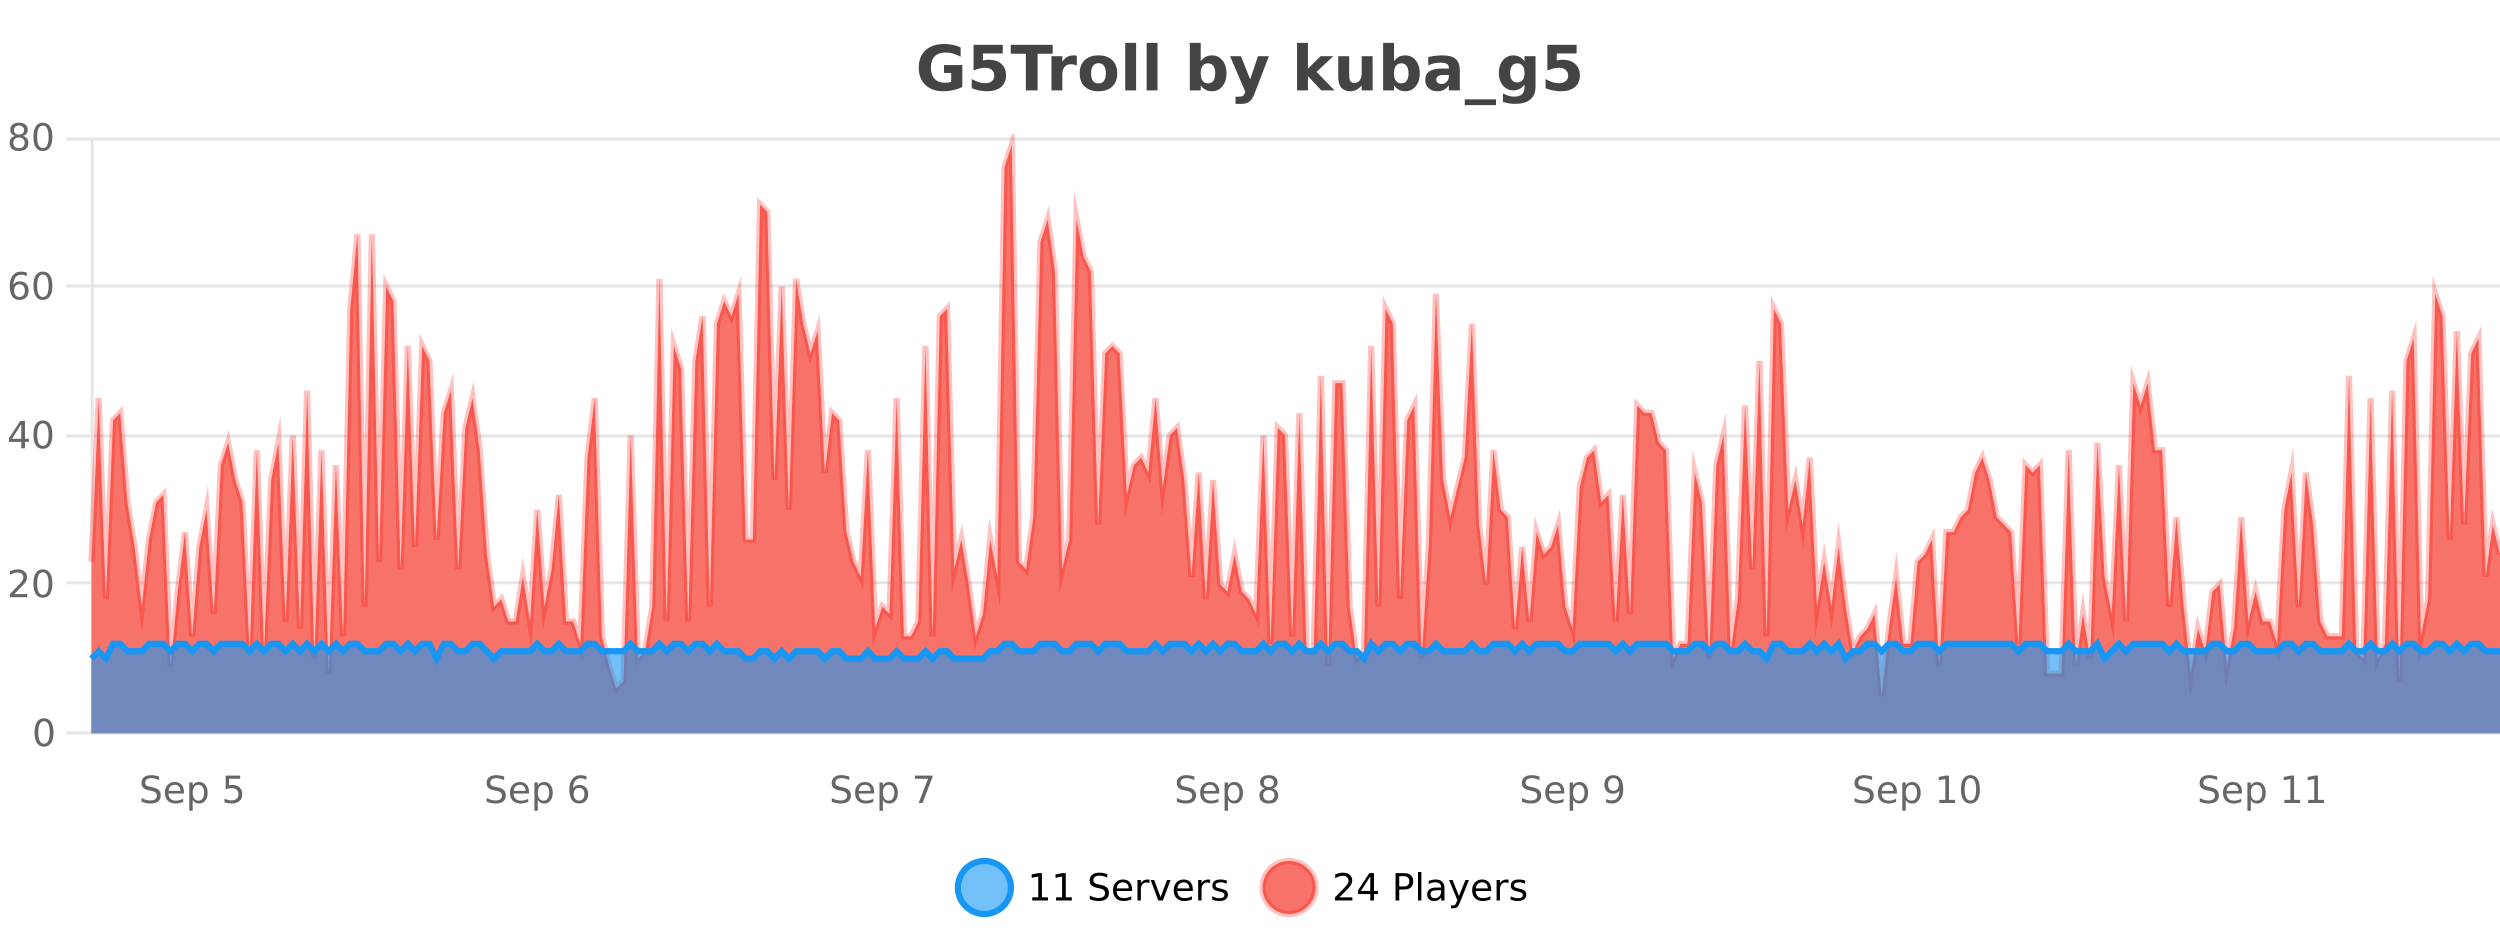 <?xml version="1.0" encoding="UTF-8"?>
<svg xmlns="http://www.w3.org/2000/svg" xmlns:xlink="http://www.w3.org/1999/xlink" width="800pt" height="300pt" viewBox="0 0 800 300" version="1.1">
<defs>
<clipPath id="clip1">
  <path d="M 278 263 L 352 263 L 352 300 L 278 300 Z M 278 263 "/>
</clipPath>
<clipPath id="clip2">
  <path d="M 375 263 L 450 263 L 450 300 L 375 300 Z M 375 263 "/>
</clipPath>
<clipPath id="clip3">
  <path d="M 29.27 46 L 800 46 L 800 234.602 L 29.27 234.602 Z M 29.27 46 "/>
</clipPath>
<clipPath id="clip4">
  <path d="M 28.27 43 L 800 43 L 800 235.602 L 28.27 235.602 Z M 28.27 43 "/>
</clipPath>
<clipPath id="clip5">
  <path d="M 29.27 206 L 800 206 L 800 234.602 L 29.27 234.602 Z M 29.27 206 "/>
</clipPath>
<clipPath id="clip6">
  <path d="M 28.27 177 L 800 177 L 800 235.602 L 28.27 235.602 Z M 28.27 177 "/>
</clipPath>
</defs>
<g id="surface1675321">
<rect x="0" y="0" width="800" height="300" style="fill:rgb(100%,100%,100%);fill-opacity:1;stroke:none;"/>
<path style="fill:none;stroke-width:1;stroke-linecap:butt;stroke-linejoin:miter;stroke:rgb(0%,0%,0%);stroke-opacity:0.098;stroke-miterlimit:10;" d="M 30 234.5 L 800 234.5 "/>
<path style="fill:none;stroke-width:1;stroke-linecap:butt;stroke-linejoin:miter;stroke:rgb(0%,0%,0%);stroke-opacity:0.098;stroke-miterlimit:10;" d="M 21.27 234.5 L 29 234.5 "/>
<path style="fill:none;stroke-width:1;stroke-linecap:butt;stroke-linejoin:miter;stroke:rgb(0%,0%,0%);stroke-opacity:0.098;stroke-miterlimit:10;" d="M 30 186.5 L 800 186.5 "/>
<path style="fill:none;stroke-width:1;stroke-linecap:butt;stroke-linejoin:miter;stroke:rgb(0%,0%,0%);stroke-opacity:0.098;stroke-miterlimit:10;" d="M 21.27 186.5 L 29 186.5 "/>
<path style="fill:none;stroke-width:1;stroke-linecap:butt;stroke-linejoin:miter;stroke:rgb(0%,0%,0%);stroke-opacity:0.098;stroke-miterlimit:10;" d="M 30 139.5 L 800 139.5 "/>
<path style="fill:none;stroke-width:1;stroke-linecap:butt;stroke-linejoin:miter;stroke:rgb(0%,0%,0%);stroke-opacity:0.098;stroke-miterlimit:10;" d="M 21.27 139.5 L 29 139.5 "/>
<path style="fill:none;stroke-width:1;stroke-linecap:butt;stroke-linejoin:miter;stroke:rgb(0%,0%,0%);stroke-opacity:0.098;stroke-miterlimit:10;" d="M 30 91.5 L 800 91.5 "/>
<path style="fill:none;stroke-width:1;stroke-linecap:butt;stroke-linejoin:miter;stroke:rgb(0%,0%,0%);stroke-opacity:0.098;stroke-miterlimit:10;" d="M 21.27 91.5 L 29 91.5 "/>
<path style="fill:none;stroke-width:1;stroke-linecap:butt;stroke-linejoin:miter;stroke:rgb(0%,0%,0%);stroke-opacity:0.098;stroke-miterlimit:10;" d="M 30 44.5 L 800 44.5 "/>
<path style="fill:none;stroke-width:1;stroke-linecap:butt;stroke-linejoin:miter;stroke:rgb(0%,0%,0%);stroke-opacity:0.098;stroke-miterlimit:10;" d="M 21.27 44.5 L 29 44.5 "/>
<path style=" stroke:none;fill-rule:nonzero;fill:rgb(9.02%,58.824%,95.294%);fill-opacity:0.6;" d="M 323.488 284 C 323.488 288.688 319.688 292.484 315.004 292.484 C 310.316 292.484 306.52 288.688 306.52 284 C 306.52 279.312 310.316 275.516 315.004 275.516 C 319.688 275.516 323.488 279.312 323.488 284 Z M 323.488 284 "/>
<g clip-path="url(#clip1)" clip-rule="nonzero">
<path style="fill:none;stroke-width:2;stroke-linecap:butt;stroke-linejoin:miter;stroke:rgb(9.02%,58.824%,95.294%);stroke-opacity:1;stroke-miterlimit:10;" d="M 323.488 284 C 323.488 288.688 319.688 292.484 315.004 292.484 C 310.316 292.484 306.52 288.688 306.52 284 C 306.52 279.312 310.316 275.516 315.004 275.516 C 319.688 275.516 323.488 279.312 323.488 284 Z M 323.488 284 "/>
</g>
<path style=" stroke:none;fill-rule:nonzero;fill:rgb(0%,0%,0%);fill-opacity:1;" d="M 330.305 287.156 L 332.242 287.156 L 332.242 280.484 L 330.133 280.906 L 330.133 279.828 L 332.227 279.406 L 333.414 279.406 L 333.414 287.156 L 335.352 287.156 L 335.352 288.156 L 330.305 288.156 Z M 337.938 287.156 L 339.875 287.156 L 339.875 280.484 L 337.766 280.906 L 337.766 279.828 L 339.859 279.406 L 341.047 279.406 L 341.047 287.156 L 342.984 287.156 L 342.984 288.156 L 337.938 288.156 Z M 354.324 279.688 L 354.324 280.844 C 353.875 280.637 353.449 280.48 353.043 280.375 C 352.645 280.262 352.266 280.203 351.902 280.203 C 351.254 280.203 350.754 280.328 350.402 280.578 C 350.059 280.828 349.887 281.188 349.887 281.656 C 349.887 282.043 350 282.336 350.23 282.531 C 350.457 282.73 350.902 282.887 351.559 283 L 352.262 283.156 C 353.145 283.324 353.797 283.621 354.215 284.047 C 354.641 284.465 354.855 285.027 354.855 285.734 C 354.855 286.59 354.566 287.234 353.996 287.672 C 353.434 288.109 352.598 288.328 351.496 288.328 C 351.09 288.328 350.652 288.281 350.184 288.188 C 349.715 288.094 349.23 287.953 348.73 287.766 L 348.73 286.547 C 349.207 286.82 349.676 287.023 350.137 287.156 C 350.605 287.293 351.059 287.359 351.496 287.359 C 352.172 287.359 352.691 287.23 353.059 286.969 C 353.434 286.699 353.621 286.32 353.621 285.828 C 353.621 285.402 353.484 285.07 353.215 284.828 C 352.953 284.578 352.52 284.398 351.918 284.281 L 351.199 284.141 C 350.312 283.965 349.672 283.688 349.277 283.312 C 348.891 282.938 348.699 282.418 348.699 281.75 C 348.699 280.969 348.969 280.359 349.512 279.922 C 350.051 279.477 350.801 279.25 351.762 279.25 C 352.176 279.25 352.594 279.289 353.012 279.359 C 353.438 279.434 353.875 279.543 354.324 279.688 Z M 362.27 284.609 L 362.27 285.125 L 357.301 285.125 C 357.352 285.875 357.574 286.445 357.973 286.828 C 358.379 287.215 358.934 287.406 359.645 287.406 C 360.059 287.406 360.461 287.359 360.848 287.266 C 361.242 287.164 361.633 287.008 362.02 286.797 L 362.02 287.828 C 361.621 287.984 361.223 288.105 360.816 288.188 C 360.41 288.281 359.996 288.328 359.582 288.328 C 358.539 288.328 357.711 288.027 357.098 287.422 C 356.48 286.809 356.176 285.98 356.176 284.938 C 356.176 283.867 356.465 283.016 357.051 282.391 C 357.633 281.758 358.414 281.438 359.395 281.438 C 360.277 281.438 360.977 281.727 361.488 282.297 C 362.008 282.859 362.27 283.633 362.27 284.609 Z M 361.191 284.281 C 361.18 283.699 361.012 283.23 360.691 282.875 C 360.367 282.523 359.941 282.344 359.41 282.344 C 358.805 282.344 358.32 282.516 357.957 282.859 C 357.602 283.203 357.398 283.684 357.348 284.297 Z M 367.84 282.594 C 367.715 282.531 367.578 282.484 367.434 282.453 C 367.297 282.414 367.141 282.391 366.965 282.391 C 366.359 282.391 365.891 282.59 365.559 282.984 C 365.234 283.383 365.074 283.953 365.074 284.703 L 365.074 288.156 L 363.996 288.156 L 363.996 281.594 L 365.074 281.594 L 365.074 282.609 C 365.301 282.215 365.598 281.922 365.965 281.734 C 366.328 281.539 366.77 281.438 367.293 281.438 C 367.363 281.438 367.441 281.445 367.527 281.453 C 367.621 281.465 367.719 281.48 367.824 281.5 Z M 368.195 281.594 L 369.336 281.594 L 371.383 287.094 L 373.445 281.594 L 374.586 281.594 L 372.117 288.156 L 370.648 288.156 Z M 381.688 284.609 L 381.688 285.125 L 376.719 285.125 C 376.77 285.875 376.992 286.445 377.391 286.828 C 377.797 287.215 378.352 287.406 379.062 287.406 C 379.477 287.406 379.879 287.359 380.266 287.266 C 380.66 287.164 381.051 287.008 381.438 286.797 L 381.438 287.828 C 381.039 287.984 380.641 288.105 380.234 288.188 C 379.828 288.281 379.414 288.328 379 288.328 C 377.957 288.328 377.129 288.027 376.516 287.422 C 375.898 286.809 375.594 285.98 375.594 284.938 C 375.594 283.867 375.883 283.016 376.469 282.391 C 377.051 281.758 377.832 281.438 378.812 281.438 C 379.695 281.438 380.395 281.727 380.906 282.297 C 381.426 282.859 381.688 283.633 381.688 284.609 Z M 380.609 284.281 C 380.598 283.699 380.43 283.23 380.109 282.875 C 379.785 282.523 379.359 282.344 378.828 282.344 C 378.223 282.344 377.738 282.516 377.375 282.859 C 377.02 283.203 376.816 283.684 376.766 284.297 Z M 387.258 282.594 C 387.133 282.531 386.996 282.484 386.852 282.453 C 386.715 282.414 386.559 282.391 386.383 282.391 C 385.777 282.391 385.309 282.59 384.977 282.984 C 384.652 283.383 384.492 283.953 384.492 284.703 L 384.492 288.156 L 383.414 288.156 L 383.414 281.594 L 384.492 281.594 L 384.492 282.609 C 384.719 282.215 385.016 281.922 385.383 281.734 C 385.746 281.539 386.188 281.438 386.711 281.438 C 386.781 281.438 386.859 281.445 386.945 281.453 C 387.039 281.465 387.137 281.48 387.242 281.5 Z M 392.566 281.781 L 392.566 282.812 C 392.262 282.656 391.945 282.543 391.613 282.469 C 391.289 282.387 390.949 282.344 390.598 282.344 C 390.066 282.344 389.664 282.43 389.395 282.594 C 389.121 282.75 388.988 282.996 388.988 283.328 C 388.988 283.578 389.082 283.777 389.27 283.922 C 389.465 284.059 389.855 284.188 390.441 284.312 L 390.801 284.406 C 391.57 284.562 392.117 284.793 392.441 285.094 C 392.762 285.398 392.926 285.812 392.926 286.344 C 392.926 286.961 392.68 287.445 392.191 287.797 C 391.711 288.152 391.051 288.328 390.207 288.328 C 389.852 288.328 389.48 288.289 389.098 288.219 C 388.723 288.156 388.324 288.059 387.91 287.922 L 387.91 286.797 C 388.305 287.008 388.695 287.164 389.082 287.266 C 389.465 287.371 389.852 287.422 390.238 287.422 C 390.738 287.422 391.121 287.34 391.395 287.172 C 391.676 286.996 391.816 286.746 391.816 286.422 C 391.816 286.133 391.715 285.906 391.52 285.75 C 391.32 285.594 390.887 285.445 390.223 285.297 L 389.848 285.219 C 389.18 285.074 388.695 284.855 388.395 284.562 C 388.102 284.273 387.957 283.875 387.957 283.375 C 387.957 282.75 388.176 282.273 388.613 281.938 C 389.051 281.605 389.668 281.438 390.473 281.438 C 390.867 281.438 391.242 281.469 391.598 281.531 C 391.949 281.586 392.273 281.668 392.566 281.781 Z M 325.004 277.016 "/>
<path style=" stroke:none;fill-rule:nonzero;fill:rgb(96.863%,44.706%,40.784%);fill-opacity:1;" d="M 420.988 284 C 420.988 288.688 417.191 292.484 412.504 292.484 C 407.82 292.484 404.02 288.688 404.02 284 C 404.02 279.312 407.82 275.516 412.504 275.516 C 417.191 275.516 420.988 279.312 420.988 284 Z M 420.988 284 "/>
<g clip-path="url(#clip2)" clip-rule="nonzero">
<path style="fill:none;stroke-width:2;stroke-linecap:butt;stroke-linejoin:miter;stroke:rgb(100%,4.706%,0%);stroke-opacity:0.247;stroke-miterlimit:10;" d="M 420.988 284 C 420.988 288.688 417.191 292.484 412.504 292.484 C 407.82 292.484 404.02 288.688 404.02 284 C 404.02 279.312 407.82 275.516 412.504 275.516 C 417.191 275.516 420.988 279.312 420.988 284 Z M 420.988 284 "/>
</g>
<path style=" stroke:none;fill-rule:nonzero;fill:rgb(0%,0%,0%);fill-opacity:1;" d="M 428.617 287.156 L 432.758 287.156 L 432.758 288.156 L 427.195 288.156 L 427.195 287.156 C 427.641 286.699 428.25 286.078 429.023 285.297 C 429.805 284.508 430.293 283.996 430.492 283.766 C 430.875 283.352 431.141 282.996 431.289 282.703 C 431.445 282.402 431.523 282.109 431.523 281.828 C 431.523 281.359 431.355 280.98 431.023 280.688 C 430.699 280.398 430.277 280.25 429.758 280.25 C 429.383 280.25 428.984 280.312 428.57 280.438 C 428.164 280.562 427.727 280.762 427.258 281.031 L 427.258 279.828 C 427.734 279.641 428.18 279.5 428.586 279.406 C 429 279.305 429.383 279.25 429.727 279.25 C 430.633 279.25 431.355 279.48 431.898 279.938 C 432.438 280.387 432.711 280.992 432.711 281.75 C 432.711 282.105 432.641 282.445 432.508 282.766 C 432.371 283.09 432.125 283.469 431.773 283.906 C 431.668 284.023 431.355 284.352 430.836 284.891 C 430.312 285.434 429.574 286.188 428.617 287.156 Z M 438.484 280.438 L 435.5 285.109 L 438.484 285.109 Z M 438.172 279.406 L 439.672 279.406 L 439.672 285.109 L 440.922 285.109 L 440.922 286.094 L 439.672 286.094 L 439.672 288.156 L 438.484 288.156 L 438.484 286.094 L 434.547 286.094 L 434.547 284.953 Z M 447.762 280.375 L 447.762 283.672 L 449.246 283.672 C 449.797 283.672 450.223 283.531 450.527 283.25 C 450.828 282.961 450.98 282.547 450.98 282.016 C 450.98 281.496 450.828 281.094 450.527 280.812 C 450.223 280.523 449.797 280.375 449.246 280.375 Z M 446.574 279.406 L 449.246 279.406 C 450.234 279.406 450.98 279.633 451.48 280.078 C 451.98 280.516 452.23 281.164 452.23 282.016 C 452.23 282.883 451.98 283.539 451.48 283.984 C 450.98 284.422 450.234 284.641 449.246 284.641 L 447.762 284.641 L 447.762 288.156 L 446.574 288.156 Z M 453.766 279.031 L 454.844 279.031 L 454.844 288.156 L 453.766 288.156 Z M 460.082 284.859 C 459.215 284.859 458.613 284.961 458.27 285.156 C 457.934 285.355 457.77 285.695 457.77 286.172 C 457.77 286.559 457.895 286.867 458.145 287.094 C 458.402 287.312 458.746 287.422 459.176 287.422 C 459.777 287.422 460.258 287.215 460.613 286.797 C 460.977 286.371 461.16 285.805 461.16 285.094 L 461.16 284.859 Z M 462.238 284.406 L 462.238 288.156 L 461.16 288.156 L 461.16 287.156 C 460.91 287.555 460.602 287.852 460.238 288.047 C 459.871 288.234 459.426 288.328 458.895 288.328 C 458.215 288.328 457.68 288.141 457.285 287.766 C 456.887 287.383 456.691 286.875 456.691 286.25 C 456.691 285.512 456.934 284.953 457.426 284.578 C 457.926 284.203 458.664 284.016 459.645 284.016 L 461.16 284.016 L 461.16 283.906 C 461.16 283.406 460.992 283.023 460.66 282.75 C 460.336 282.48 459.883 282.344 459.301 282.344 C 458.926 282.344 458.555 282.391 458.191 282.484 C 457.836 282.578 457.496 282.715 457.176 282.891 L 457.176 281.891 C 457.57 281.734 457.949 281.621 458.316 281.547 C 458.691 281.477 459.055 281.438 459.41 281.438 C 460.355 281.438 461.066 281.684 461.535 282.172 C 462.004 282.664 462.238 283.406 462.238 284.406 Z M 467.188 288.766 C 466.883 289.547 466.586 290.055 466.297 290.297 C 466.004 290.535 465.617 290.656 465.141 290.656 L 464.281 290.656 L 464.281 289.75 L 464.906 289.75 C 465.207 289.75 465.438 289.676 465.594 289.531 C 465.758 289.395 465.941 289.066 466.141 288.547 L 466.344 288.047 L 463.688 281.594 L 464.828 281.594 L 466.875 286.719 L 468.938 281.594 L 470.078 281.594 Z M 477.18 284.609 L 477.18 285.125 L 472.211 285.125 C 472.262 285.875 472.484 286.445 472.883 286.828 C 473.289 287.215 473.844 287.406 474.555 287.406 C 474.969 287.406 475.371 287.359 475.758 287.266 C 476.152 287.164 476.543 287.008 476.93 286.797 L 476.93 287.828 C 476.531 287.984 476.133 288.105 475.727 288.188 C 475.32 288.281 474.906 288.328 474.492 288.328 C 473.449 288.328 472.621 288.027 472.008 287.422 C 471.391 286.809 471.086 285.98 471.086 284.938 C 471.086 283.867 471.375 283.016 471.961 282.391 C 472.543 281.758 473.324 281.438 474.305 281.438 C 475.188 281.438 475.887 281.727 476.398 282.297 C 476.918 282.859 477.18 283.633 477.18 284.609 Z M 476.102 284.281 C 476.09 283.699 475.922 283.23 475.602 282.875 C 475.277 282.523 474.852 282.344 474.32 282.344 C 473.715 282.344 473.23 282.516 472.867 282.859 C 472.512 283.203 472.309 283.684 472.258 284.297 Z M 482.75 282.594 C 482.625 282.531 482.488 282.484 482.344 282.453 C 482.207 282.414 482.051 282.391 481.875 282.391 C 481.27 282.391 480.801 282.59 480.469 282.984 C 480.145 283.383 479.984 283.953 479.984 284.703 L 479.984 288.156 L 478.906 288.156 L 478.906 281.594 L 479.984 281.594 L 479.984 282.609 C 480.211 282.215 480.508 281.922 480.875 281.734 C 481.238 281.539 481.68 281.438 482.203 281.438 C 482.273 281.438 482.352 281.445 482.438 281.453 C 482.531 281.465 482.629 281.48 482.734 281.5 Z M 488.055 281.781 L 488.055 282.812 C 487.75 282.656 487.434 282.543 487.102 282.469 C 486.777 282.387 486.438 282.344 486.086 282.344 C 485.555 282.344 485.152 282.43 484.883 282.594 C 484.609 282.75 484.477 282.996 484.477 283.328 C 484.477 283.578 484.57 283.777 484.758 283.922 C 484.953 284.059 485.344 284.188 485.93 284.312 L 486.289 284.406 C 487.059 284.562 487.605 284.793 487.93 285.094 C 488.25 285.398 488.414 285.812 488.414 286.344 C 488.414 286.961 488.168 287.445 487.68 287.797 C 487.199 288.152 486.539 288.328 485.695 288.328 C 485.34 288.328 484.969 288.289 484.586 288.219 C 484.211 288.156 483.812 288.059 483.398 287.922 L 483.398 286.797 C 483.793 287.008 484.184 287.164 484.57 287.266 C 484.953 287.371 485.34 287.422 485.727 287.422 C 486.227 287.422 486.609 287.34 486.883 287.172 C 487.164 286.996 487.305 286.746 487.305 286.422 C 487.305 286.133 487.203 285.906 487.008 285.75 C 486.809 285.594 486.375 285.445 485.711 285.297 L 485.336 285.219 C 484.668 285.074 484.184 284.855 483.883 284.562 C 483.59 284.273 483.445 283.875 483.445 283.375 C 483.445 282.75 483.664 282.273 484.102 281.938 C 484.539 281.605 485.156 281.438 485.961 281.438 C 486.355 281.438 486.73 281.469 487.086 281.531 C 487.438 281.586 487.762 281.668 488.055 281.781 Z M 422.504 277.016 "/>
<path style=" stroke:none;fill-rule:nonzero;fill:rgb(26.667%,26.667%,26.667%);fill-opacity:1;" d="M 307.938 27.844 C 307 28.293 306.023 28.633 305.016 28.859 C 304.016 29.086 302.973 29.203 301.891 29.203 C 299.461 29.203 297.539 28.527 296.125 27.172 C 294.707 25.809 294 23.965 294 21.641 C 294 19.297 294.719 17.453 296.156 16.109 C 297.602 14.758 299.586 14.078 302.109 14.078 C 303.078 14.078 304.004 14.172 304.891 14.359 C 305.773 14.539 306.613 14.805 307.406 15.156 L 307.406 18.172 C 306.594 17.715 305.781 17.371 304.969 17.141 C 304.164 16.914 303.363 16.797 302.562 16.797 C 301.062 16.797 299.906 17.219 299.094 18.062 C 298.289 18.898 297.891 20.09 297.891 21.641 C 297.891 23.184 298.281 24.375 299.062 25.219 C 299.844 26.062 300.953 26.484 302.391 26.484 C 302.773 26.484 303.133 26.461 303.469 26.406 C 303.812 26.355 304.113 26.277 304.375 26.172 L 304.375 23.344 L 302.078 23.344 L 302.078 20.828 L 307.938 20.828 Z M 311.539 14.344 L 320.883 14.344 L 320.883 17.109 L 314.539 17.109 L 314.539 19.359 C 314.82 19.289 315.105 19.23 315.398 19.188 C 315.688 19.137 315.992 19.109 316.305 19.109 C 318.074 19.109 319.453 19.559 320.445 20.453 C 321.434 21.34 321.93 22.578 321.93 24.172 C 321.93 25.746 321.387 26.98 320.305 27.875 C 319.23 28.762 317.742 29.203 315.836 29.203 C 315 29.203 314.18 29.117 313.367 28.953 C 312.562 28.797 311.762 28.559 310.961 28.234 L 310.961 25.281 C 311.75 25.742 312.5 26.086 313.211 26.312 C 313.93 26.531 314.605 26.641 315.242 26.641 C 316.148 26.641 316.859 26.422 317.383 25.984 C 317.914 25.539 318.18 24.934 318.18 24.172 C 318.18 23.402 317.914 22.797 317.383 22.359 C 316.859 21.914 316.148 21.688 315.242 21.688 C 314.699 21.688 314.121 21.762 313.508 21.906 C 312.891 22.043 312.234 22.258 311.539 22.547 Z M 323.426 14.344 L 336.863 14.344 L 336.863 17.188 L 332.035 17.188 L 332.035 28.922 L 328.27 28.922 L 328.27 17.188 L 323.426 17.188 Z M 344.59 20.969 C 344.277 20.824 343.969 20.719 343.668 20.656 C 343.363 20.586 343.062 20.547 342.762 20.547 C 341.855 20.547 341.156 20.836 340.668 21.406 C 340.188 21.98 339.949 22.805 339.949 23.875 L 339.949 28.922 L 336.465 28.922 L 336.465 17.984 L 339.949 17.984 L 339.949 19.781 C 340.395 19.062 340.91 18.543 341.496 18.219 C 342.078 17.887 342.777 17.719 343.59 17.719 C 343.715 17.719 343.844 17.727 343.98 17.734 C 344.113 17.746 344.312 17.766 344.574 17.797 Z M 351.531 20.219 C 350.75 20.219 350.156 20.5 349.75 21.062 C 349.344 21.617 349.141 22.418 349.141 23.469 C 349.141 24.512 349.344 25.312 349.75 25.875 C 350.156 26.43 350.75 26.703 351.531 26.703 C 352.289 26.703 352.867 26.43 353.266 25.875 C 353.672 25.312 353.875 24.512 353.875 23.469 C 353.875 22.418 353.672 21.617 353.266 21.062 C 352.867 20.5 352.289 20.219 351.531 20.219 Z M 351.531 17.719 C 353.406 17.719 354.867 18.23 355.922 19.25 C 356.984 20.262 357.516 21.668 357.516 23.469 C 357.516 25.262 356.984 26.668 355.922 27.688 C 354.867 28.699 353.406 29.203 351.531 29.203 C 349.633 29.203 348.156 28.699 347.094 27.688 C 346.031 26.668 345.5 25.262 345.5 23.469 C 345.5 21.668 346.031 20.262 347.094 19.25 C 348.156 18.23 349.633 17.719 351.531 17.719 Z M 360.07 13.719 L 363.555 13.719 L 363.555 28.922 L 360.07 28.922 Z M 366.922 13.719 L 370.406 13.719 L 370.406 28.922 L 366.922 28.922 Z M 386.555 26.672 C 387.305 26.672 387.875 26.402 388.273 25.859 C 388.668 25.309 388.867 24.512 388.867 23.469 C 388.867 22.43 388.668 21.637 388.273 21.094 C 387.875 20.543 387.305 20.266 386.555 20.266 C 385.805 20.266 385.227 20.543 384.82 21.094 C 384.422 21.637 384.227 22.43 384.227 23.469 C 384.227 24.5 384.422 25.293 384.82 25.844 C 385.227 26.398 385.805 26.672 386.555 26.672 Z M 384.227 19.578 C 384.715 18.945 385.25 18.477 385.836 18.172 C 386.418 17.871 387.09 17.719 387.852 17.719 C 389.203 17.719 390.312 18.258 391.18 19.328 C 392.043 20.402 392.477 21.781 392.477 23.469 C 392.477 25.148 392.043 26.523 391.18 27.594 C 390.312 28.668 389.203 29.203 387.852 29.203 C 387.09 29.203 386.418 29.051 385.836 28.75 C 385.25 28.449 384.715 27.98 384.227 27.344 L 384.227 28.922 L 380.742 28.922 L 380.742 13.719 L 384.227 13.719 Z M 393.621 17.984 L 397.105 17.984 L 400.059 25.406 L 402.559 17.984 L 406.043 17.984 L 401.449 29.953 C 400.988 31.172 400.449 32.02 399.824 32.5 C 399.207 32.988 398.402 33.234 397.402 33.234 L 395.371 33.234 L 395.371 30.938 L 396.465 30.938 C 397.059 30.938 397.488 30.844 397.762 30.656 C 398.031 30.469 398.238 30.129 398.387 29.641 L 398.496 29.344 Z M 415.059 13.719 L 418.543 13.719 L 418.543 22 L 422.574 17.984 L 426.637 17.984 L 421.293 23 L 427.059 28.922 L 422.809 28.922 L 418.543 24.359 L 418.543 28.922 L 415.059 28.922 Z M 428.234 24.656 L 428.234 17.984 L 431.75 17.984 L 431.75 19.078 C 431.75 19.672 431.742 20.418 431.734 21.312 C 431.734 22.211 431.734 22.805 431.734 23.094 C 431.734 23.98 431.754 24.617 431.797 25 C 431.848 25.387 431.926 25.668 432.031 25.844 C 432.176 26.074 432.363 26.25 432.594 26.375 C 432.82 26.5 433.086 26.562 433.391 26.562 C 434.117 26.562 434.691 26.281 435.109 25.719 C 435.523 25.156 435.734 24.383 435.734 23.391 L 435.734 17.984 L 439.234 17.984 L 439.234 28.922 L 435.734 28.922 L 435.734 27.344 C 435.203 27.98 434.641 28.449 434.047 28.75 C 433.461 29.051 432.816 29.203 432.109 29.203 C 430.848 29.203 429.883 28.82 429.219 28.047 C 428.562 27.266 428.234 26.137 428.234 24.656 Z M 448.41 26.672 C 449.16 26.672 449.73 26.402 450.129 25.859 C 450.523 25.309 450.723 24.512 450.723 23.469 C 450.723 22.43 450.523 21.637 450.129 21.094 C 449.73 20.543 449.16 20.266 448.41 20.266 C 447.66 20.266 447.082 20.543 446.676 21.094 C 446.277 21.637 446.082 22.43 446.082 23.469 C 446.082 24.5 446.277 25.293 446.676 25.844 C 447.082 26.398 447.66 26.672 448.41 26.672 Z M 446.082 19.578 C 446.57 18.945 447.105 18.477 447.691 18.172 C 448.273 17.871 448.945 17.719 449.707 17.719 C 451.059 17.719 452.168 18.258 453.035 19.328 C 453.898 20.402 454.332 21.781 454.332 23.469 C 454.332 25.148 453.898 26.523 453.035 27.594 C 452.168 28.668 451.059 29.203 449.707 29.203 C 448.945 29.203 448.273 29.051 447.691 28.75 C 447.105 28.449 446.57 27.98 446.082 27.344 L 446.082 28.922 L 442.598 28.922 L 442.598 13.719 L 446.082 13.719 Z M 461.805 24 C 461.074 24 460.527 24.125 460.164 24.375 C 459.797 24.617 459.617 24.98 459.617 25.469 C 459.617 25.906 459.762 26.25 460.055 26.5 C 460.355 26.75 460.766 26.875 461.289 26.875 C 461.945 26.875 462.496 26.641 462.945 26.172 C 463.402 25.703 463.633 25.117 463.633 24.406 L 463.633 24 Z M 467.148 22.688 L 467.148 28.922 L 463.633 28.922 L 463.633 27.297 C 463.164 27.965 462.633 28.449 462.039 28.75 C 461.453 29.051 460.742 29.203 459.898 29.203 C 458.773 29.203 457.855 28.875 457.148 28.219 C 456.438 27.555 456.086 26.695 456.086 25.641 C 456.086 24.359 456.523 23.422 457.398 22.828 C 458.281 22.227 459.672 21.922 461.57 21.922 L 463.633 21.922 L 463.633 21.641 C 463.633 21.09 463.414 20.688 462.977 20.438 C 462.539 20.18 461.855 20.047 460.93 20.047 C 460.18 20.047 459.48 20.125 458.836 20.281 C 458.188 20.43 457.59 20.648 457.039 20.938 L 457.039 18.281 C 457.789 18.094 458.539 17.953 459.289 17.859 C 460.047 17.766 460.809 17.719 461.57 17.719 C 463.539 17.719 464.961 18.109 465.836 18.891 C 466.711 19.664 467.148 20.93 467.148 22.688 Z M 478.723 31.781 L 478.723 33.641 L 468.723 33.641 L 468.723 31.781 Z M 487.848 27.062 C 487.367 27.699 486.836 28.168 486.254 28.469 C 485.668 28.773 484.996 28.922 484.238 28.922 C 482.902 28.922 481.801 28.398 480.926 27.344 C 480.059 26.293 479.629 24.953 479.629 23.328 C 479.629 21.695 480.059 20.355 480.926 19.312 C 481.801 18.262 482.902 17.734 484.238 17.734 C 484.996 17.734 485.668 17.887 486.254 18.188 C 486.836 18.492 487.367 18.965 487.848 19.609 L 487.848 17.984 L 491.363 17.984 L 491.363 27.812 C 491.363 29.57 490.805 30.914 489.691 31.844 C 488.586 32.77 486.977 33.234 484.863 33.234 C 484.184 33.234 483.523 33.18 482.879 33.078 C 482.242 32.973 481.602 32.816 480.957 32.609 L 480.957 29.875 C 481.57 30.227 482.168 30.488 482.754 30.656 C 483.336 30.832 483.926 30.922 484.52 30.922 C 485.664 30.922 486.504 30.672 487.035 30.172 C 487.574 29.672 487.848 28.887 487.848 27.812 Z M 485.535 20.266 C 484.816 20.266 484.254 20.531 483.848 21.062 C 483.441 21.594 483.238 22.352 483.238 23.328 C 483.238 24.328 483.43 25.09 483.816 25.609 C 484.211 26.121 484.785 26.375 485.535 26.375 C 486.262 26.375 486.832 26.109 487.238 25.578 C 487.645 25.047 487.848 24.297 487.848 23.328 C 487.848 22.352 487.645 21.594 487.238 21.062 C 486.832 20.531 486.262 20.266 485.535 20.266 Z M 495.164 14.344 L 504.508 14.344 L 504.508 17.109 L 498.164 17.109 L 498.164 19.359 C 498.445 19.289 498.73 19.23 499.023 19.188 C 499.312 19.137 499.617 19.109 499.93 19.109 C 501.699 19.109 503.078 19.559 504.07 20.453 C 505.059 21.34 505.555 22.578 505.555 24.172 C 505.555 25.746 505.012 26.98 503.93 27.875 C 502.855 28.762 501.367 29.203 499.461 29.203 C 498.625 29.203 497.805 29.117 496.992 28.953 C 496.188 28.797 495.387 28.559 494.586 28.234 L 494.586 25.281 C 495.375 25.742 496.125 26.086 496.836 26.312 C 497.555 26.531 498.23 26.641 498.867 26.641 C 499.773 26.641 500.484 26.422 501.008 25.984 C 501.539 25.539 501.805 24.934 501.805 24.172 C 501.805 23.402 501.539 22.797 501.008 22.359 C 500.484 21.914 499.773 21.688 498.867 21.688 C 498.324 21.688 497.746 21.762 497.133 21.906 C 496.516 22.043 495.859 22.258 495.164 22.547 Z M 293 10.359 "/>
<path style="fill:none;stroke-width:1;stroke-linecap:butt;stroke-linejoin:miter;stroke:rgb(0%,0%,0%);stroke-opacity:0.098;stroke-miterlimit:10;" d="M 29 234.5 L 801 234.5 "/>
<path style=" stroke:none;fill-rule:nonzero;fill:rgb(40%,40%,40%);fill-opacity:1;" d="M 50.902 248.484 L 50.902 249.641 C 50.453 249.434 50.027 249.277 49.621 249.172 C 49.223 249.059 48.844 249 48.48 249 C 47.832 249 47.332 249.125 46.98 249.375 C 46.637 249.625 46.465 249.984 46.465 250.453 C 46.465 250.84 46.578 251.133 46.809 251.328 C 47.035 251.527 47.48 251.684 48.137 251.797 L 48.84 251.953 C 49.723 252.121 50.375 252.418 50.793 252.844 C 51.219 253.262 51.434 253.824 51.434 254.531 C 51.434 255.387 51.145 256.031 50.574 256.469 C 50.012 256.906 49.176 257.125 48.074 257.125 C 47.668 257.125 47.23 257.078 46.762 256.984 C 46.293 256.891 45.809 256.75 45.309 256.562 L 45.309 255.344 C 45.785 255.617 46.254 255.82 46.715 255.953 C 47.184 256.09 47.637 256.156 48.074 256.156 C 48.75 256.156 49.27 256.027 49.637 255.766 C 50.012 255.496 50.199 255.117 50.199 254.625 C 50.199 254.199 50.062 253.867 49.793 253.625 C 49.531 253.375 49.098 253.195 48.496 253.078 L 47.777 252.938 C 46.891 252.762 46.25 252.484 45.855 252.109 C 45.469 251.734 45.277 251.215 45.277 250.547 C 45.277 249.766 45.547 249.156 46.09 248.719 C 46.629 248.273 47.379 248.047 48.34 248.047 C 48.754 248.047 49.172 248.086 49.59 248.156 C 50.016 248.23 50.453 248.34 50.902 248.484 Z M 58.848 253.406 L 58.848 253.922 L 53.879 253.922 C 53.93 254.672 54.152 255.242 54.551 255.625 C 54.957 256.012 55.512 256.203 56.223 256.203 C 56.637 256.203 57.039 256.156 57.426 256.062 C 57.82 255.961 58.211 255.805 58.598 255.594 L 58.598 256.625 C 58.199 256.781 57.801 256.902 57.395 256.984 C 56.988 257.078 56.574 257.125 56.16 257.125 C 55.117 257.125 54.289 256.824 53.676 256.219 C 53.059 255.605 52.754 254.777 52.754 253.734 C 52.754 252.664 53.043 251.812 53.629 251.188 C 54.211 250.555 54.992 250.234 55.973 250.234 C 56.855 250.234 57.555 250.523 58.066 251.094 C 58.586 251.656 58.848 252.43 58.848 253.406 Z M 57.77 253.078 C 57.758 252.496 57.59 252.027 57.27 251.672 C 56.945 251.32 56.52 251.141 55.988 251.141 C 55.383 251.141 54.898 251.312 54.535 251.656 C 54.18 252 53.977 252.48 53.926 253.094 Z M 61.652 255.969 L 61.652 259.453 L 60.574 259.453 L 60.574 250.391 L 61.652 250.391 L 61.652 251.391 C 61.879 250.996 62.168 250.703 62.512 250.516 C 62.855 250.328 63.266 250.234 63.746 250.234 C 64.547 250.234 65.199 250.555 65.699 251.188 C 66.199 251.812 66.449 252.641 66.449 253.672 C 66.449 254.703 66.199 255.539 65.699 256.172 C 65.199 256.809 64.547 257.125 63.746 257.125 C 63.266 257.125 62.855 257.031 62.512 256.844 C 62.168 256.648 61.879 256.355 61.652 255.969 Z M 65.324 253.672 C 65.324 252.883 65.156 252.262 64.824 251.812 C 64.5 251.367 64.059 251.141 63.496 251.141 C 62.922 251.141 62.469 251.367 62.137 251.812 C 61.812 252.262 61.652 252.883 61.652 253.672 C 61.652 254.465 61.812 255.09 62.137 255.547 C 62.469 255.996 62.922 256.219 63.496 256.219 C 64.059 256.219 64.5 255.996 64.824 255.547 C 65.156 255.09 65.324 254.465 65.324 253.672 Z M 72.211 248.203 L 76.852 248.203 L 76.852 249.203 L 73.289 249.203 L 73.289 251.344 C 73.465 251.281 73.637 251.242 73.805 251.219 C 73.98 251.188 74.152 251.172 74.32 251.172 C 75.297 251.172 76.074 251.445 76.648 251.984 C 77.219 252.516 77.508 253.234 77.508 254.141 C 77.508 255.09 77.211 255.824 76.617 256.344 C 76.031 256.867 75.211 257.125 74.148 257.125 C 73.773 257.125 73.391 257.094 73.008 257.031 C 72.633 256.969 72.242 256.875 71.836 256.75 L 71.836 255.562 C 72.188 255.75 72.555 255.891 72.93 255.984 C 73.305 256.078 73.699 256.125 74.117 256.125 C 74.793 256.125 75.328 255.949 75.727 255.594 C 76.121 255.242 76.32 254.758 76.32 254.141 C 76.32 253.539 76.121 253.059 75.727 252.703 C 75.328 252.352 74.793 252.172 74.117 252.172 C 73.805 252.172 73.484 252.211 73.164 252.281 C 72.852 252.344 72.531 252.449 72.211 252.594 Z M 44.48 245.816 "/>
<path style=" stroke:none;fill-rule:nonzero;fill:rgb(40%,40%,40%);fill-opacity:1;" d="M 161.336 248.484 L 161.336 249.641 C 160.887 249.434 160.461 249.277 160.055 249.172 C 159.656 249.059 159.277 249 158.914 249 C 158.266 249 157.766 249.125 157.414 249.375 C 157.07 249.625 156.898 249.984 156.898 250.453 C 156.898 250.84 157.012 251.133 157.242 251.328 C 157.469 251.527 157.914 251.684 158.57 251.797 L 159.273 251.953 C 160.156 252.121 160.809 252.418 161.227 252.844 C 161.652 253.262 161.867 253.824 161.867 254.531 C 161.867 255.387 161.578 256.031 161.008 256.469 C 160.445 256.906 159.609 257.125 158.508 257.125 C 158.102 257.125 157.664 257.078 157.195 256.984 C 156.727 256.891 156.242 256.75 155.742 256.562 L 155.742 255.344 C 156.219 255.617 156.688 255.82 157.148 255.953 C 157.617 256.09 158.07 256.156 158.508 256.156 C 159.184 256.156 159.703 256.027 160.07 255.766 C 160.445 255.496 160.633 255.117 160.633 254.625 C 160.633 254.199 160.496 253.867 160.227 253.625 C 159.965 253.375 159.531 253.195 158.93 253.078 L 158.211 252.938 C 157.324 252.762 156.684 252.484 156.289 252.109 C 155.902 251.734 155.711 251.215 155.711 250.547 C 155.711 249.766 155.98 249.156 156.523 248.719 C 157.062 248.273 157.812 248.047 158.773 248.047 C 159.188 248.047 159.605 248.086 160.023 248.156 C 160.449 248.23 160.887 248.34 161.336 248.484 Z M 169.281 253.406 L 169.281 253.922 L 164.312 253.922 C 164.363 254.672 164.586 255.242 164.984 255.625 C 165.391 256.012 165.945 256.203 166.656 256.203 C 167.07 256.203 167.473 256.156 167.859 256.062 C 168.254 255.961 168.645 255.805 169.031 255.594 L 169.031 256.625 C 168.633 256.781 168.234 256.902 167.828 256.984 C 167.422 257.078 167.008 257.125 166.594 257.125 C 165.551 257.125 164.723 256.824 164.109 256.219 C 163.492 255.605 163.188 254.777 163.188 253.734 C 163.188 252.664 163.477 251.812 164.062 251.188 C 164.645 250.555 165.426 250.234 166.406 250.234 C 167.289 250.234 167.988 250.523 168.5 251.094 C 169.02 251.656 169.281 252.43 169.281 253.406 Z M 168.203 253.078 C 168.191 252.496 168.023 252.027 167.703 251.672 C 167.379 251.32 166.953 251.141 166.422 251.141 C 165.816 251.141 165.332 251.312 164.969 251.656 C 164.613 252 164.41 252.48 164.359 253.094 Z M 172.086 255.969 L 172.086 259.453 L 171.008 259.453 L 171.008 250.391 L 172.086 250.391 L 172.086 251.391 C 172.312 250.996 172.602 250.703 172.945 250.516 C 173.289 250.328 173.699 250.234 174.18 250.234 C 174.98 250.234 175.633 250.555 176.133 251.188 C 176.633 251.812 176.883 252.641 176.883 253.672 C 176.883 254.703 176.633 255.539 176.133 256.172 C 175.633 256.809 174.98 257.125 174.18 257.125 C 173.699 257.125 173.289 257.031 172.945 256.844 C 172.602 256.648 172.312 256.355 172.086 255.969 Z M 175.758 253.672 C 175.758 252.883 175.59 252.262 175.258 251.812 C 174.934 251.367 174.492 251.141 173.93 251.141 C 173.355 251.141 172.902 251.367 172.57 251.812 C 172.246 252.262 172.086 252.883 172.086 253.672 C 172.086 254.465 172.246 255.09 172.57 255.547 C 172.902 255.996 173.355 256.219 173.93 256.219 C 174.492 256.219 174.934 255.996 175.258 255.547 C 175.59 255.09 175.758 254.465 175.758 253.672 Z M 185.312 252.109 C 184.781 252.109 184.359 252.293 184.047 252.656 C 183.734 253.023 183.578 253.516 183.578 254.141 C 183.578 254.777 183.734 255.277 184.047 255.641 C 184.359 256.008 184.781 256.188 185.312 256.188 C 185.844 256.188 186.258 256.008 186.562 255.641 C 186.875 255.277 187.031 254.777 187.031 254.141 C 187.031 253.516 186.875 253.023 186.562 252.656 C 186.258 252.293 185.844 252.109 185.312 252.109 Z M 187.656 248.391 L 187.656 249.469 C 187.352 249.336 187.051 249.23 186.75 249.156 C 186.445 249.086 186.148 249.047 185.859 249.047 C 185.078 249.047 184.477 249.312 184.062 249.844 C 183.656 250.367 183.422 251.156 183.359 252.219 C 183.586 251.887 183.875 251.633 184.219 251.453 C 184.57 251.266 184.957 251.172 185.375 251.172 C 186.25 251.172 186.941 251.438 187.453 251.969 C 187.961 252.5 188.219 253.227 188.219 254.141 C 188.219 255.047 187.953 255.773 187.422 256.312 C 186.891 256.855 186.188 257.125 185.312 257.125 C 184.289 257.125 183.516 256.742 182.984 255.969 C 182.453 255.188 182.188 254.062 182.188 252.594 C 182.188 251.211 182.516 250.105 183.172 249.281 C 183.828 248.461 184.707 248.047 185.812 248.047 C 186.102 248.047 186.398 248.078 186.703 248.141 C 187.004 248.195 187.32 248.277 187.656 248.391 Z M 154.914 245.816 "/>
<path style=" stroke:none;fill-rule:nonzero;fill:rgb(40%,40%,40%);fill-opacity:1;" d="M 271.766 248.484 L 271.766 249.641 C 271.316 249.434 270.891 249.277 270.484 249.172 C 270.086 249.059 269.707 249 269.344 249 C 268.695 249 268.195 249.125 267.844 249.375 C 267.5 249.625 267.328 249.984 267.328 250.453 C 267.328 250.84 267.441 251.133 267.672 251.328 C 267.898 251.527 268.344 251.684 269 251.797 L 269.703 251.953 C 270.586 252.121 271.238 252.418 271.656 252.844 C 272.082 253.262 272.297 253.824 272.297 254.531 C 272.297 255.387 272.008 256.031 271.438 256.469 C 270.875 256.906 270.039 257.125 268.938 257.125 C 268.531 257.125 268.094 257.078 267.625 256.984 C 267.156 256.891 266.672 256.75 266.172 256.562 L 266.172 255.344 C 266.648 255.617 267.117 255.82 267.578 255.953 C 268.047 256.09 268.5 256.156 268.938 256.156 C 269.613 256.156 270.133 256.027 270.5 255.766 C 270.875 255.496 271.062 255.117 271.062 254.625 C 271.062 254.199 270.926 253.867 270.656 253.625 C 270.395 253.375 269.961 253.195 269.359 253.078 L 268.641 252.938 C 267.754 252.762 267.113 252.484 266.719 252.109 C 266.332 251.734 266.141 251.215 266.141 250.547 C 266.141 249.766 266.41 249.156 266.953 248.719 C 267.492 248.273 268.242 248.047 269.203 248.047 C 269.617 248.047 270.035 248.086 270.453 248.156 C 270.879 248.23 271.316 248.34 271.766 248.484 Z M 279.711 253.406 L 279.711 253.922 L 274.742 253.922 C 274.793 254.672 275.016 255.242 275.414 255.625 C 275.82 256.012 276.375 256.203 277.086 256.203 C 277.5 256.203 277.902 256.156 278.289 256.062 C 278.684 255.961 279.074 255.805 279.461 255.594 L 279.461 256.625 C 279.062 256.781 278.664 256.902 278.258 256.984 C 277.852 257.078 277.438 257.125 277.023 257.125 C 275.98 257.125 275.152 256.824 274.539 256.219 C 273.922 255.605 273.617 254.777 273.617 253.734 C 273.617 252.664 273.906 251.812 274.492 251.188 C 275.074 250.555 275.855 250.234 276.836 250.234 C 277.719 250.234 278.418 250.523 278.93 251.094 C 279.449 251.656 279.711 252.43 279.711 253.406 Z M 278.633 253.078 C 278.621 252.496 278.453 252.027 278.133 251.672 C 277.809 251.32 277.383 251.141 276.852 251.141 C 276.246 251.141 275.762 251.312 275.398 251.656 C 275.043 252 274.84 252.48 274.789 253.094 Z M 282.516 255.969 L 282.516 259.453 L 281.438 259.453 L 281.438 250.391 L 282.516 250.391 L 282.516 251.391 C 282.742 250.996 283.031 250.703 283.375 250.516 C 283.719 250.328 284.129 250.234 284.609 250.234 C 285.41 250.234 286.062 250.555 286.562 251.188 C 287.062 251.812 287.312 252.641 287.312 253.672 C 287.312 254.703 287.062 255.539 286.562 256.172 C 286.062 256.809 285.41 257.125 284.609 257.125 C 284.129 257.125 283.719 257.031 283.375 256.844 C 283.031 256.648 282.742 256.355 282.516 255.969 Z M 286.188 253.672 C 286.188 252.883 286.02 252.262 285.688 251.812 C 285.363 251.367 284.922 251.141 284.359 251.141 C 283.785 251.141 283.332 251.367 283 251.812 C 282.676 252.262 282.516 252.883 282.516 253.672 C 282.516 254.465 282.676 255.09 283 255.547 C 283.332 255.996 283.785 256.219 284.359 256.219 C 284.922 256.219 285.363 255.996 285.688 255.547 C 286.02 255.09 286.188 254.465 286.188 253.672 Z M 292.758 248.203 L 298.383 248.203 L 298.383 248.703 L 295.211 256.953 L 293.977 256.953 L 296.961 249.203 L 292.758 249.203 Z M 265.344 245.816 "/>
<path style=" stroke:none;fill-rule:nonzero;fill:rgb(40%,40%,40%);fill-opacity:1;" d="M 382.199 248.484 L 382.199 249.641 C 381.75 249.434 381.324 249.277 380.918 249.172 C 380.52 249.059 380.141 249 379.777 249 C 379.129 249 378.629 249.125 378.277 249.375 C 377.934 249.625 377.762 249.984 377.762 250.453 C 377.762 250.84 377.875 251.133 378.105 251.328 C 378.332 251.527 378.777 251.684 379.434 251.797 L 380.137 251.953 C 381.02 252.121 381.672 252.418 382.09 252.844 C 382.516 253.262 382.73 253.824 382.73 254.531 C 382.73 255.387 382.441 256.031 381.871 256.469 C 381.309 256.906 380.473 257.125 379.371 257.125 C 378.965 257.125 378.527 257.078 378.059 256.984 C 377.59 256.891 377.105 256.75 376.605 256.562 L 376.605 255.344 C 377.082 255.617 377.551 255.82 378.012 255.953 C 378.48 256.09 378.934 256.156 379.371 256.156 C 380.047 256.156 380.566 256.027 380.934 255.766 C 381.309 255.496 381.496 255.117 381.496 254.625 C 381.496 254.199 381.359 253.867 381.09 253.625 C 380.828 253.375 380.395 253.195 379.793 253.078 L 379.074 252.938 C 378.188 252.762 377.547 252.484 377.152 252.109 C 376.766 251.734 376.574 251.215 376.574 250.547 C 376.574 249.766 376.844 249.156 377.387 248.719 C 377.926 248.273 378.676 248.047 379.637 248.047 C 380.051 248.047 380.469 248.086 380.887 248.156 C 381.312 248.23 381.75 248.34 382.199 248.484 Z M 390.145 253.406 L 390.145 253.922 L 385.176 253.922 C 385.227 254.672 385.449 255.242 385.848 255.625 C 386.254 256.012 386.809 256.203 387.52 256.203 C 387.934 256.203 388.336 256.156 388.723 256.062 C 389.117 255.961 389.508 255.805 389.895 255.594 L 389.895 256.625 C 389.496 256.781 389.098 256.902 388.691 256.984 C 388.285 257.078 387.871 257.125 387.457 257.125 C 386.414 257.125 385.586 256.824 384.973 256.219 C 384.355 255.605 384.051 254.777 384.051 253.734 C 384.051 252.664 384.34 251.812 384.926 251.188 C 385.508 250.555 386.289 250.234 387.27 250.234 C 388.152 250.234 388.852 250.523 389.363 251.094 C 389.883 251.656 390.145 252.43 390.145 253.406 Z M 389.066 253.078 C 389.055 252.496 388.887 252.027 388.566 251.672 C 388.242 251.32 387.816 251.141 387.285 251.141 C 386.68 251.141 386.195 251.312 385.832 251.656 C 385.477 252 385.273 252.48 385.223 253.094 Z M 392.949 255.969 L 392.949 259.453 L 391.871 259.453 L 391.871 250.391 L 392.949 250.391 L 392.949 251.391 C 393.176 250.996 393.465 250.703 393.809 250.516 C 394.152 250.328 394.562 250.234 395.043 250.234 C 395.844 250.234 396.496 250.555 396.996 251.188 C 397.496 251.812 397.746 252.641 397.746 253.672 C 397.746 254.703 397.496 255.539 396.996 256.172 C 396.496 256.809 395.844 257.125 395.043 257.125 C 394.562 257.125 394.152 257.031 393.809 256.844 C 393.465 256.648 393.176 256.355 392.949 255.969 Z M 396.621 253.672 C 396.621 252.883 396.453 252.262 396.121 251.812 C 395.797 251.367 395.355 251.141 394.793 251.141 C 394.219 251.141 393.766 251.367 393.434 251.812 C 393.109 252.262 392.949 252.883 392.949 253.672 C 392.949 254.465 393.109 255.09 393.434 255.547 C 393.766 255.996 394.219 256.219 394.793 256.219 C 395.355 256.219 395.797 255.996 396.121 255.547 C 396.453 255.09 396.621 254.465 396.621 253.672 Z M 406.023 252.797 C 405.461 252.797 405.016 252.949 404.695 253.25 C 404.371 253.555 404.211 253.965 404.211 254.484 C 404.211 255.016 404.371 255.434 404.695 255.734 C 405.016 256.039 405.461 256.188 406.023 256.188 C 406.586 256.188 407.027 256.039 407.352 255.734 C 407.672 255.434 407.836 255.016 407.836 254.484 C 407.836 253.965 407.672 253.555 407.352 253.25 C 407.039 252.949 406.594 252.797 406.023 252.797 Z M 404.836 252.297 C 404.336 252.172 403.938 251.938 403.648 251.594 C 403.367 251.242 403.227 250.812 403.227 250.312 C 403.227 249.617 403.477 249.062 403.977 248.656 C 404.477 248.25 405.156 248.047 406.023 248.047 C 406.898 248.047 407.578 248.25 408.07 248.656 C 408.57 249.062 408.82 249.617 408.82 250.312 C 408.82 250.812 408.68 251.242 408.398 251.594 C 408.117 251.938 407.719 252.172 407.211 252.297 C 407.781 252.434 408.227 252.695 408.539 253.078 C 408.859 253.465 409.023 253.934 409.023 254.484 C 409.023 255.34 408.762 255.996 408.242 256.453 C 407.73 256.902 406.992 257.125 406.023 257.125 C 405.062 257.125 404.324 256.902 403.805 256.453 C 403.281 255.996 403.023 255.34 403.023 254.484 C 403.023 253.934 403.184 253.465 403.508 253.078 C 403.828 252.695 404.273 252.434 404.836 252.297 Z M 404.414 250.422 C 404.414 250.883 404.555 251.234 404.836 251.484 C 405.117 251.734 405.512 251.859 406.023 251.859 C 406.531 251.859 406.93 251.734 407.211 251.484 C 407.5 251.234 407.648 250.883 407.648 250.422 C 407.648 249.977 407.5 249.625 407.211 249.375 C 406.93 249.117 406.531 248.984 406.023 248.984 C 405.512 248.984 405.117 249.117 404.836 249.375 C 404.555 249.625 404.414 249.977 404.414 250.422 Z M 375.777 245.816 "/>
<path style=" stroke:none;fill-rule:nonzero;fill:rgb(40%,40%,40%);fill-opacity:1;" d="M 492.633 248.484 L 492.633 249.641 C 492.184 249.434 491.758 249.277 491.352 249.172 C 490.953 249.059 490.574 249 490.211 249 C 489.562 249 489.062 249.125 488.711 249.375 C 488.367 249.625 488.195 249.984 488.195 250.453 C 488.195 250.84 488.309 251.133 488.539 251.328 C 488.766 251.527 489.211 251.684 489.867 251.797 L 490.57 251.953 C 491.453 252.121 492.105 252.418 492.523 252.844 C 492.949 253.262 493.164 253.824 493.164 254.531 C 493.164 255.387 492.875 256.031 492.305 256.469 C 491.742 256.906 490.906 257.125 489.805 257.125 C 489.398 257.125 488.961 257.078 488.492 256.984 C 488.023 256.891 487.539 256.75 487.039 256.562 L 487.039 255.344 C 487.516 255.617 487.984 255.82 488.445 255.953 C 488.914 256.09 489.367 256.156 489.805 256.156 C 490.48 256.156 491 256.027 491.367 255.766 C 491.742 255.496 491.93 255.117 491.93 254.625 C 491.93 254.199 491.793 253.867 491.523 253.625 C 491.262 253.375 490.828 253.195 490.227 253.078 L 489.508 252.938 C 488.621 252.762 487.98 252.484 487.586 252.109 C 487.199 251.734 487.008 251.215 487.008 250.547 C 487.008 249.766 487.277 249.156 487.82 248.719 C 488.359 248.273 489.109 248.047 490.07 248.047 C 490.484 248.047 490.902 248.086 491.32 248.156 C 491.746 248.23 492.184 248.34 492.633 248.484 Z M 500.578 253.406 L 500.578 253.922 L 495.609 253.922 C 495.66 254.672 495.883 255.242 496.281 255.625 C 496.688 256.012 497.242 256.203 497.953 256.203 C 498.367 256.203 498.77 256.156 499.156 256.062 C 499.551 255.961 499.941 255.805 500.328 255.594 L 500.328 256.625 C 499.93 256.781 499.531 256.902 499.125 256.984 C 498.719 257.078 498.305 257.125 497.891 257.125 C 496.848 257.125 496.02 256.824 495.406 256.219 C 494.789 255.605 494.484 254.777 494.484 253.734 C 494.484 252.664 494.773 251.812 495.359 251.188 C 495.941 250.555 496.723 250.234 497.703 250.234 C 498.586 250.234 499.285 250.523 499.797 251.094 C 500.316 251.656 500.578 252.43 500.578 253.406 Z M 499.5 253.078 C 499.488 252.496 499.32 252.027 499 251.672 C 498.676 251.32 498.25 251.141 497.719 251.141 C 497.113 251.141 496.629 251.312 496.266 251.656 C 495.91 252 495.707 252.48 495.656 253.094 Z M 503.383 255.969 L 503.383 259.453 L 502.305 259.453 L 502.305 250.391 L 503.383 250.391 L 503.383 251.391 C 503.609 250.996 503.898 250.703 504.242 250.516 C 504.586 250.328 504.996 250.234 505.477 250.234 C 506.277 250.234 506.93 250.555 507.43 251.188 C 507.93 251.812 508.18 252.641 508.18 253.672 C 508.18 254.703 507.93 255.539 507.43 256.172 C 506.93 256.809 506.277 257.125 505.477 257.125 C 504.996 257.125 504.586 257.031 504.242 256.844 C 503.898 256.648 503.609 256.355 503.383 255.969 Z M 507.055 253.672 C 507.055 252.883 506.887 252.262 506.555 251.812 C 506.23 251.367 505.789 251.141 505.227 251.141 C 504.652 251.141 504.199 251.367 503.867 251.812 C 503.543 252.262 503.383 252.883 503.383 253.672 C 503.383 254.465 503.543 255.09 503.867 255.547 C 504.199 255.996 504.652 256.219 505.227 256.219 C 505.789 256.219 506.23 255.996 506.555 255.547 C 506.887 255.09 507.055 254.465 507.055 253.672 Z M 513.953 256.766 L 513.953 255.688 C 514.254 255.836 514.555 255.945 514.859 256.016 C 515.16 256.09 515.461 256.125 515.766 256.125 C 516.547 256.125 517.141 255.867 517.547 255.344 C 517.961 254.812 518.195 254.012 518.25 252.938 C 518.031 253.281 517.742 253.543 517.391 253.719 C 517.047 253.898 516.66 253.984 516.234 253.984 C 515.359 253.984 514.664 253.727 514.156 253.203 C 513.645 252.672 513.391 251.945 513.391 251.016 C 513.391 250.121 513.656 249.402 514.188 248.859 C 514.719 248.32 515.426 248.047 516.312 248.047 C 517.32 248.047 518.094 248.438 518.625 249.219 C 519.164 249.992 519.438 251.117 519.438 252.594 C 519.438 253.969 519.109 255.07 518.453 255.891 C 517.797 256.715 516.914 257.125 515.812 257.125 C 515.508 257.125 515.207 257.094 514.906 257.031 C 514.602 256.977 514.285 256.891 513.953 256.766 Z M 516.312 253.062 C 516.844 253.062 517.266 252.883 517.578 252.516 C 517.891 252.152 518.047 251.652 518.047 251.016 C 518.047 250.391 517.891 249.898 517.578 249.531 C 517.266 249.168 516.844 248.984 516.312 248.984 C 515.781 248.984 515.359 249.168 515.047 249.531 C 514.742 249.898 514.594 250.391 514.594 251.016 C 514.594 251.652 514.742 252.152 515.047 252.516 C 515.359 252.883 515.781 253.062 516.312 253.062 Z M 486.211 245.816 "/>
<path style=" stroke:none;fill-rule:nonzero;fill:rgb(40%,40%,40%);fill-opacity:1;" d="M 599.066 248.484 L 599.066 249.641 C 598.617 249.434 598.191 249.277 597.785 249.172 C 597.387 249.059 597.008 249 596.645 249 C 595.996 249 595.496 249.125 595.145 249.375 C 594.801 249.625 594.629 249.984 594.629 250.453 C 594.629 250.84 594.742 251.133 594.973 251.328 C 595.199 251.527 595.645 251.684 596.301 251.797 L 597.004 251.953 C 597.887 252.121 598.539 252.418 598.957 252.844 C 599.383 253.262 599.598 253.824 599.598 254.531 C 599.598 255.387 599.309 256.031 598.738 256.469 C 598.176 256.906 597.34 257.125 596.238 257.125 C 595.832 257.125 595.395 257.078 594.926 256.984 C 594.457 256.891 593.973 256.75 593.473 256.562 L 593.473 255.344 C 593.949 255.617 594.418 255.82 594.879 255.953 C 595.348 256.09 595.801 256.156 596.238 256.156 C 596.914 256.156 597.434 256.027 597.801 255.766 C 598.176 255.496 598.363 255.117 598.363 254.625 C 598.363 254.199 598.227 253.867 597.957 253.625 C 597.695 253.375 597.262 253.195 596.66 253.078 L 595.941 252.938 C 595.055 252.762 594.414 252.484 594.02 252.109 C 593.633 251.734 593.441 251.215 593.441 250.547 C 593.441 249.766 593.711 249.156 594.254 248.719 C 594.793 248.273 595.543 248.047 596.504 248.047 C 596.918 248.047 597.336 248.086 597.754 248.156 C 598.18 248.23 598.617 248.34 599.066 248.484 Z M 607.012 253.406 L 607.012 253.922 L 602.043 253.922 C 602.094 254.672 602.316 255.242 602.715 255.625 C 603.121 256.012 603.676 256.203 604.387 256.203 C 604.801 256.203 605.203 256.156 605.59 256.062 C 605.984 255.961 606.375 255.805 606.762 255.594 L 606.762 256.625 C 606.363 256.781 605.965 256.902 605.559 256.984 C 605.152 257.078 604.738 257.125 604.324 257.125 C 603.281 257.125 602.453 256.824 601.84 256.219 C 601.223 255.605 600.918 254.777 600.918 253.734 C 600.918 252.664 601.207 251.812 601.793 251.188 C 602.375 250.555 603.156 250.234 604.137 250.234 C 605.02 250.234 605.719 250.523 606.23 251.094 C 606.75 251.656 607.012 252.43 607.012 253.406 Z M 605.934 253.078 C 605.922 252.496 605.754 252.027 605.434 251.672 C 605.109 251.32 604.684 251.141 604.152 251.141 C 603.547 251.141 603.062 251.312 602.699 251.656 C 602.344 252 602.141 252.48 602.09 253.094 Z M 609.816 255.969 L 609.816 259.453 L 608.738 259.453 L 608.738 250.391 L 609.816 250.391 L 609.816 251.391 C 610.043 250.996 610.332 250.703 610.676 250.516 C 611.02 250.328 611.43 250.234 611.91 250.234 C 612.711 250.234 613.363 250.555 613.863 251.188 C 614.363 251.812 614.613 252.641 614.613 253.672 C 614.613 254.703 614.363 255.539 613.863 256.172 C 613.363 256.809 612.711 257.125 611.91 257.125 C 611.43 257.125 611.02 257.031 610.676 256.844 C 610.332 256.648 610.043 256.355 609.816 255.969 Z M 613.488 253.672 C 613.488 252.883 613.32 252.262 612.988 251.812 C 612.664 251.367 612.223 251.141 611.66 251.141 C 611.086 251.141 610.633 251.367 610.301 251.812 C 609.977 252.262 609.816 252.883 609.816 253.672 C 609.816 254.465 609.977 255.09 610.301 255.547 C 610.633 255.996 611.086 256.219 611.66 256.219 C 612.223 256.219 612.664 255.996 612.988 255.547 C 613.32 255.09 613.488 254.465 613.488 253.672 Z M 620.562 255.953 L 622.5 255.953 L 622.5 249.281 L 620.391 249.703 L 620.391 248.625 L 622.484 248.203 L 623.672 248.203 L 623.672 255.953 L 625.609 255.953 L 625.609 256.953 L 620.562 256.953 Z M 630.523 248.984 C 629.918 248.984 629.461 249.289 629.148 249.891 C 628.844 250.484 628.695 251.387 628.695 252.594 C 628.695 253.793 628.844 254.695 629.148 255.297 C 629.461 255.891 629.918 256.188 630.523 256.188 C 631.137 256.188 631.594 255.891 631.898 255.297 C 632.211 254.695 632.367 253.793 632.367 252.594 C 632.367 251.387 632.211 250.484 631.898 249.891 C 631.594 249.289 631.137 248.984 630.523 248.984 Z M 630.523 248.047 C 631.5 248.047 632.25 248.438 632.773 249.219 C 633.293 249.992 633.555 251.117 633.555 252.594 C 633.555 254.062 633.293 255.188 632.773 255.969 C 632.25 256.742 631.5 257.125 630.523 257.125 C 629.543 257.125 628.793 256.742 628.273 255.969 C 627.762 255.188 627.508 254.062 627.508 252.594 C 627.508 251.117 627.762 249.992 628.273 249.219 C 628.793 248.438 629.543 248.047 630.523 248.047 Z M 592.645 245.816 "/>
<path style=" stroke:none;fill-rule:nonzero;fill:rgb(40%,40%,40%);fill-opacity:1;" d="M 709.5 248.484 L 709.5 249.641 C 709.051 249.434 708.625 249.277 708.219 249.172 C 707.82 249.059 707.441 249 707.078 249 C 706.43 249 705.93 249.125 705.578 249.375 C 705.234 249.625 705.062 249.984 705.062 250.453 C 705.062 250.84 705.176 251.133 705.406 251.328 C 705.633 251.527 706.078 251.684 706.734 251.797 L 707.438 251.953 C 708.32 252.121 708.973 252.418 709.391 252.844 C 709.816 253.262 710.031 253.824 710.031 254.531 C 710.031 255.387 709.742 256.031 709.172 256.469 C 708.609 256.906 707.773 257.125 706.672 257.125 C 706.266 257.125 705.828 257.078 705.359 256.984 C 704.891 256.891 704.406 256.75 703.906 256.562 L 703.906 255.344 C 704.383 255.617 704.852 255.82 705.312 255.953 C 705.781 256.09 706.234 256.156 706.672 256.156 C 707.348 256.156 707.867 256.027 708.234 255.766 C 708.609 255.496 708.797 255.117 708.797 254.625 C 708.797 254.199 708.66 253.867 708.391 253.625 C 708.129 253.375 707.695 253.195 707.094 253.078 L 706.375 252.938 C 705.488 252.762 704.848 252.484 704.453 252.109 C 704.066 251.734 703.875 251.215 703.875 250.547 C 703.875 249.766 704.145 249.156 704.688 248.719 C 705.227 248.273 705.977 248.047 706.938 248.047 C 707.352 248.047 707.77 248.086 708.188 248.156 C 708.613 248.23 709.051 248.34 709.5 248.484 Z M 717.445 253.406 L 717.445 253.922 L 712.477 253.922 C 712.527 254.672 712.75 255.242 713.148 255.625 C 713.555 256.012 714.109 256.203 714.82 256.203 C 715.234 256.203 715.637 256.156 716.023 256.062 C 716.418 255.961 716.809 255.805 717.195 255.594 L 717.195 256.625 C 716.797 256.781 716.398 256.902 715.992 256.984 C 715.586 257.078 715.172 257.125 714.758 257.125 C 713.715 257.125 712.887 256.824 712.273 256.219 C 711.656 255.605 711.352 254.777 711.352 253.734 C 711.352 252.664 711.641 251.812 712.227 251.188 C 712.809 250.555 713.59 250.234 714.57 250.234 C 715.453 250.234 716.152 250.523 716.664 251.094 C 717.184 251.656 717.445 252.43 717.445 253.406 Z M 716.367 253.078 C 716.355 252.496 716.188 252.027 715.867 251.672 C 715.543 251.32 715.117 251.141 714.586 251.141 C 713.98 251.141 713.496 251.312 713.133 251.656 C 712.777 252 712.574 252.48 712.523 253.094 Z M 720.25 255.969 L 720.25 259.453 L 719.172 259.453 L 719.172 250.391 L 720.25 250.391 L 720.25 251.391 C 720.477 250.996 720.766 250.703 721.109 250.516 C 721.453 250.328 721.863 250.234 722.344 250.234 C 723.145 250.234 723.797 250.555 724.297 251.188 C 724.797 251.812 725.047 252.641 725.047 253.672 C 725.047 254.703 724.797 255.539 724.297 256.172 C 723.797 256.809 723.145 257.125 722.344 257.125 C 721.863 257.125 721.453 257.031 721.109 256.844 C 720.766 256.648 720.477 256.355 720.25 255.969 Z M 723.922 253.672 C 723.922 252.883 723.754 252.262 723.422 251.812 C 723.098 251.367 722.656 251.141 722.094 251.141 C 721.52 251.141 721.066 251.367 720.734 251.812 C 720.41 252.262 720.25 252.883 720.25 253.672 C 720.25 254.465 720.41 255.09 720.734 255.547 C 721.066 255.996 721.52 256.219 722.094 256.219 C 722.656 256.219 723.098 255.996 723.422 255.547 C 723.754 255.09 723.922 254.465 723.922 253.672 Z M 730.992 255.953 L 732.93 255.953 L 732.93 249.281 L 730.82 249.703 L 730.82 248.625 L 732.914 248.203 L 734.102 248.203 L 734.102 255.953 L 736.039 255.953 L 736.039 256.953 L 730.992 256.953 Z M 738.629 255.953 L 740.566 255.953 L 740.566 249.281 L 738.457 249.703 L 738.457 248.625 L 740.551 248.203 L 741.738 248.203 L 741.738 255.953 L 743.676 255.953 L 743.676 256.953 L 738.629 256.953 Z M 703.078 245.816 "/>
<path style="fill:none;stroke-width:1;stroke-linecap:butt;stroke-linejoin:miter;stroke:rgb(0%,0%,0%);stroke-opacity:0.098;stroke-miterlimit:10;" d="M 29.5 44 L 29.5 235 "/>
<path style=" stroke:none;fill-rule:nonzero;fill:rgb(40%,40%,40%);fill-opacity:1;" d="M 14.082 230.789 C 13.477 230.789 13.02 231.094 12.707 231.695 C 12.402 232.289 12.254 233.191 12.254 234.398 C 12.254 235.598 12.402 236.5 12.707 237.102 C 13.02 237.695 13.477 237.992 14.082 237.992 C 14.695 237.992 15.152 237.695 15.457 237.102 C 15.77 236.5 15.926 235.598 15.926 234.398 C 15.926 233.191 15.77 232.289 15.457 231.695 C 15.152 231.094 14.695 230.789 14.082 230.789 Z M 14.082 229.852 C 15.059 229.852 15.809 230.242 16.332 231.023 C 16.852 231.797 17.113 232.922 17.113 234.398 C 17.113 235.867 16.852 236.992 16.332 237.773 C 15.809 238.547 15.059 238.93 14.082 238.93 C 13.102 238.93 12.352 238.547 11.832 237.773 C 11.32 236.992 11.066 235.867 11.066 234.398 C 11.066 232.922 11.32 231.797 11.832 231.023 C 12.352 230.242 13.102 229.852 14.082 229.852 Z M 10.27 227.617 "/>
<path style=" stroke:none;fill-rule:nonzero;fill:rgb(40%,40%,40%);fill-opacity:1;" d="M 4.566 190.102 L 8.707 190.102 L 8.707 191.102 L 3.145 191.102 L 3.145 190.102 C 3.59 189.645 4.199 189.023 4.973 188.242 C 5.754 187.453 6.242 186.941 6.441 186.711 C 6.824 186.297 7.09 185.941 7.238 185.648 C 7.395 185.348 7.473 185.055 7.473 184.773 C 7.473 184.305 7.305 183.926 6.973 183.633 C 6.648 183.344 6.227 183.195 5.707 183.195 C 5.332 183.195 4.934 183.258 4.52 183.383 C 4.113 183.508 3.676 183.707 3.207 183.977 L 3.207 182.773 C 3.684 182.586 4.129 182.445 4.535 182.352 C 4.949 182.25 5.332 182.195 5.676 182.195 C 6.582 182.195 7.305 182.426 7.848 182.883 C 8.387 183.332 8.66 183.938 8.66 184.695 C 8.66 185.051 8.59 185.391 8.457 185.711 C 8.32 186.035 8.074 186.414 7.723 186.852 C 7.617 186.969 7.305 187.297 6.785 187.836 C 6.262 188.379 5.523 189.133 4.566 190.102 Z M 13.719 183.133 C 13.113 183.133 12.656 183.438 12.344 184.039 C 12.039 184.633 11.891 185.535 11.891 186.742 C 11.891 187.941 12.039 188.844 12.344 189.445 C 12.656 190.039 13.113 190.336 13.719 190.336 C 14.332 190.336 14.789 190.039 15.094 189.445 C 15.406 188.844 15.562 187.941 15.562 186.742 C 15.562 185.535 15.406 184.633 15.094 184.039 C 14.789 183.438 14.332 183.133 13.719 183.133 Z M 13.719 182.195 C 14.695 182.195 15.445 182.586 15.969 183.367 C 16.488 184.141 16.75 185.266 16.75 186.742 C 16.75 188.211 16.488 189.336 15.969 190.117 C 15.445 190.891 14.695 191.273 13.719 191.273 C 12.738 191.273 11.988 190.891 11.469 190.117 C 10.957 189.336 10.703 188.211 10.703 186.742 C 10.703 185.266 10.957 184.141 11.469 183.367 C 11.988 182.586 12.738 182.195 13.719 182.195 Z M 2.27 179.965 "/>
<path style=" stroke:none;fill-rule:nonzero;fill:rgb(40%,40%,40%);fill-opacity:1;" d="M 6.801 135.734 L 3.816 140.406 L 6.801 140.406 Z M 6.488 134.703 L 7.988 134.703 L 7.988 140.406 L 9.238 140.406 L 9.238 141.391 L 7.988 141.391 L 7.988 143.453 L 6.801 143.453 L 6.801 141.391 L 2.863 141.391 L 2.863 140.25 Z M 13.719 135.484 C 13.113 135.484 12.656 135.789 12.344 136.391 C 12.039 136.984 11.891 137.887 11.891 139.094 C 11.891 140.293 12.039 141.195 12.344 141.797 C 12.656 142.391 13.113 142.688 13.719 142.688 C 14.332 142.688 14.789 142.391 15.094 141.797 C 15.406 141.195 15.562 140.293 15.562 139.094 C 15.562 137.887 15.406 136.984 15.094 136.391 C 14.789 135.789 14.332 135.484 13.719 135.484 Z M 13.719 134.547 C 14.695 134.547 15.445 134.938 15.969 135.719 C 16.488 136.492 16.75 137.617 16.75 139.094 C 16.75 140.562 16.488 141.688 15.969 142.469 C 15.445 143.242 14.695 143.625 13.719 143.625 C 12.738 143.625 11.988 143.242 11.469 142.469 C 10.957 141.688 10.703 140.562 10.703 139.094 C 10.703 137.617 10.957 136.492 11.469 135.719 C 11.988 134.938 12.738 134.547 13.719 134.547 Z M 2.27 132.316 "/>
<path style=" stroke:none;fill-rule:nonzero;fill:rgb(40%,40%,40%);fill-opacity:1;" d="M 6.238 90.961 C 5.707 90.961 5.285 91.145 4.973 91.508 C 4.66 91.875 4.504 92.367 4.504 92.992 C 4.504 93.629 4.66 94.129 4.973 94.492 C 5.285 94.859 5.707 95.039 6.238 95.039 C 6.77 95.039 7.184 94.859 7.488 94.492 C 7.801 94.129 7.957 93.629 7.957 92.992 C 7.957 92.367 7.801 91.875 7.488 91.508 C 7.184 91.145 6.77 90.961 6.238 90.961 Z M 8.582 87.242 L 8.582 88.32 C 8.277 88.188 7.977 88.082 7.676 88.008 C 7.371 87.938 7.074 87.898 6.785 87.898 C 6.004 87.898 5.402 88.164 4.988 88.695 C 4.582 89.219 4.348 90.008 4.285 91.07 C 4.512 90.738 4.801 90.484 5.145 90.305 C 5.496 90.117 5.883 90.023 6.301 90.023 C 7.176 90.023 7.867 90.289 8.379 90.82 C 8.887 91.352 9.145 92.078 9.145 92.992 C 9.145 93.898 8.879 94.625 8.348 95.164 C 7.816 95.707 7.113 95.977 6.238 95.977 C 5.215 95.977 4.441 95.594 3.91 94.82 C 3.379 94.039 3.113 92.914 3.113 91.445 C 3.113 90.062 3.441 88.957 4.098 88.133 C 4.754 87.312 5.633 86.898 6.738 86.898 C 7.027 86.898 7.324 86.93 7.629 86.992 C 7.93 87.047 8.246 87.129 8.582 87.242 Z M 13.719 87.836 C 13.113 87.836 12.656 88.141 12.344 88.742 C 12.039 89.336 11.891 90.238 11.891 91.445 C 11.891 92.645 12.039 93.547 12.344 94.148 C 12.656 94.742 13.113 95.039 13.719 95.039 C 14.332 95.039 14.789 94.742 15.094 94.148 C 15.406 93.547 15.562 92.645 15.562 91.445 C 15.562 90.238 15.406 89.336 15.094 88.742 C 14.789 88.141 14.332 87.836 13.719 87.836 Z M 13.719 86.898 C 14.695 86.898 15.445 87.289 15.969 88.07 C 16.488 88.844 16.75 89.969 16.75 91.445 C 16.75 92.914 16.488 94.039 15.969 94.82 C 15.445 95.594 14.695 95.977 13.719 95.977 C 12.738 95.977 11.988 95.594 11.469 94.82 C 10.957 94.039 10.703 92.914 10.703 91.445 C 10.703 89.969 10.957 88.844 11.469 88.07 C 11.988 87.289 12.738 86.898 13.719 86.898 Z M 2.27 84.664 "/>
<path style=" stroke:none;fill-rule:nonzero;fill:rgb(40%,40%,40%);fill-opacity:1;" d="M 6.082 44 C 5.52 44 5.074 44.152 4.754 44.453 C 4.43 44.758 4.27 45.168 4.27 45.688 C 4.27 46.219 4.43 46.637 4.754 46.938 C 5.074 47.242 5.52 47.391 6.082 47.391 C 6.645 47.391 7.086 47.242 7.41 46.938 C 7.73 46.637 7.895 46.219 7.895 45.688 C 7.895 45.168 7.73 44.758 7.41 44.453 C 7.098 44.152 6.652 44 6.082 44 Z M 4.895 43.5 C 4.395 43.375 3.996 43.141 3.707 42.797 C 3.426 42.445 3.285 42.016 3.285 41.516 C 3.285 40.82 3.535 40.266 4.035 39.859 C 4.535 39.453 5.215 39.25 6.082 39.25 C 6.957 39.25 7.637 39.453 8.129 39.859 C 8.629 40.266 8.879 40.82 8.879 41.516 C 8.879 42.016 8.738 42.445 8.457 42.797 C 8.176 43.141 7.777 43.375 7.27 43.5 C 7.84 43.637 8.285 43.898 8.598 44.281 C 8.918 44.668 9.082 45.137 9.082 45.688 C 9.082 46.543 8.82 47.199 8.301 47.656 C 7.789 48.105 7.051 48.328 6.082 48.328 C 5.121 48.328 4.383 48.105 3.863 47.656 C 3.34 47.199 3.082 46.543 3.082 45.688 C 3.082 45.137 3.242 44.668 3.566 44.281 C 3.887 43.898 4.332 43.637 4.895 43.5 Z M 4.473 41.625 C 4.473 42.086 4.613 42.438 4.895 42.688 C 5.176 42.938 5.57 43.062 6.082 43.062 C 6.59 43.062 6.988 42.938 7.27 42.688 C 7.559 42.438 7.707 42.086 7.707 41.625 C 7.707 41.18 7.559 40.828 7.27 40.578 C 6.988 40.32 6.59 40.188 6.082 40.188 C 5.57 40.188 5.176 40.32 4.895 40.578 C 4.613 40.828 4.473 41.18 4.473 41.625 Z M 13.719 40.188 C 13.113 40.188 12.656 40.492 12.344 41.094 C 12.039 41.688 11.891 42.59 11.891 43.797 C 11.891 44.996 12.039 45.898 12.344 46.5 C 12.656 47.094 13.113 47.391 13.719 47.391 C 14.332 47.391 14.789 47.094 15.094 46.5 C 15.406 45.898 15.562 44.996 15.562 43.797 C 15.562 42.59 15.406 41.688 15.094 41.094 C 14.789 40.492 14.332 40.188 13.719 40.188 Z M 13.719 39.25 C 14.695 39.25 15.445 39.641 15.969 40.422 C 16.488 41.195 16.75 42.32 16.75 43.797 C 16.75 45.266 16.488 46.391 15.969 47.172 C 15.445 47.945 14.695 48.328 13.719 48.328 C 12.738 48.328 11.988 47.945 11.469 47.172 C 10.957 46.391 10.703 45.266 10.703 43.797 C 10.703 42.32 10.957 41.195 11.469 40.422 C 11.988 39.641 12.738 39.25 13.719 39.25 Z M 2.27 37.016 "/>
<g clip-path="url(#clip3)" clip-rule="nonzero">
<path style=" stroke:none;fill-rule:nonzero;fill:rgb(96.863%,44.706%,40.784%);fill-opacity:1;" d="M 800 177.422 L 797.699 167.891 L 795.398 184.566 L 793.098 108.328 L 790.797 113.094 L 788.496 167.891 L 786.195 105.945 L 783.895 172.656 L 781.594 101.18 L 779.293 94.031 L 776.992 191.715 L 774.691 203.629 L 772.391 108.328 L 770.09 115.477 L 767.789 217.922 L 765.488 125.004 L 763.188 206.012 L 760.887 210.773 L 758.586 127.387 L 756.285 210.773 L 753.984 208.391 L 751.688 120.238 L 749.387 203.629 L 744.785 203.629 L 742.484 198.863 L 740.184 167.891 L 737.883 151.211 L 735.582 194.098 L 733.281 151.211 L 730.98 163.125 L 728.68 206.012 L 726.379 198.863 L 724.078 198.863 L 721.777 189.332 L 719.477 198.863 L 717.176 165.508 L 714.875 201.246 L 712.574 213.156 L 710.273 186.949 L 707.973 189.332 L 705.672 208.391 L 703.371 201.246 L 701.07 215.539 L 698.77 194.098 L 696.469 165.508 L 694.168 194.098 L 691.867 144.066 L 689.566 144.066 L 687.266 122.621 L 684.965 129.77 L 682.664 122.621 L 680.363 198.863 L 678.062 148.828 L 675.762 196.48 L 673.461 184.566 L 671.16 141.684 L 668.859 210.773 L 666.559 196.48 L 664.258 213.156 L 661.957 144.066 L 659.656 215.539 L 655.059 215.539 L 652.758 148.828 L 650.457 151.211 L 648.156 148.828 L 645.855 206.012 L 643.555 170.273 L 638.953 165.508 L 636.652 153.594 L 634.352 146.449 L 632.051 151.211 L 629.75 163.125 L 627.449 165.508 L 625.148 170.273 L 622.848 170.273 L 620.547 213.156 L 618.246 172.656 L 615.945 177.422 L 613.645 179.801 L 611.344 206.012 L 609.043 206.012 L 606.742 184.566 L 604.441 201.246 L 602.141 222.688 L 599.84 196.48 L 597.539 201.246 L 595.238 203.629 L 592.938 208.391 L 590.637 194.098 L 588.336 175.039 L 586.035 194.098 L 583.734 179.801 L 581.434 194.098 L 579.133 146.449 L 576.832 167.891 L 574.531 153.594 L 572.23 163.125 L 569.93 103.562 L 567.629 98.797 L 565.328 203.629 L 563.027 115.477 L 560.727 182.184 L 558.43 129.77 L 556.129 191.715 L 553.828 208.391 L 551.527 139.301 L 549.227 148.828 L 546.926 210.773 L 544.625 160.742 L 542.324 151.211 L 540.023 206.012 L 537.723 206.012 L 535.422 210.773 L 533.121 144.066 L 530.82 141.684 L 528.52 132.152 L 526.219 132.152 L 523.918 129.77 L 521.617 196.48 L 519.316 158.359 L 517.016 198.863 L 514.715 158.359 L 512.414 160.742 L 510.113 144.066 L 507.812 146.449 L 505.512 155.977 L 503.211 201.246 L 500.91 194.098 L 498.609 167.891 L 496.309 175.039 L 494.008 177.422 L 491.707 170.273 L 489.406 198.863 L 487.105 175.039 L 484.805 201.246 L 482.504 165.508 L 480.203 163.125 L 477.902 144.066 L 475.602 186.949 L 473.301 167.891 L 471 103.562 L 468.699 146.449 L 466.398 155.977 L 464.098 165.508 L 461.801 153.594 L 459.5 94.031 L 457.199 175.039 L 454.898 210.773 L 452.598 129.77 L 450.297 134.535 L 447.996 191.715 L 445.695 103.562 L 443.395 98.797 L 441.094 194.098 L 438.793 110.711 L 436.492 208.391 L 434.191 210.773 L 431.891 194.098 L 429.59 122.621 L 427.289 122.621 L 424.988 213.156 L 422.688 120.238 L 420.387 208.391 L 418.086 208.391 L 415.785 132.152 L 413.484 203.629 L 411.184 139.301 L 408.883 136.918 L 406.582 206.012 L 404.281 139.301 L 401.98 196.48 L 399.68 191.715 L 397.379 189.332 L 395.078 177.422 L 392.777 189.332 L 390.477 186.949 L 388.176 153.594 L 385.875 191.715 L 383.574 151.211 L 381.273 184.566 L 378.973 153.594 L 376.672 136.918 L 374.371 139.301 L 372.07 155.977 L 369.77 127.387 L 367.469 151.211 L 365.172 146.449 L 362.871 148.828 L 360.57 158.359 L 358.27 113.094 L 355.969 110.711 L 353.668 113.094 L 351.367 167.891 L 349.066 86.887 L 346.766 82.121 L 344.465 70.207 L 342.164 172.656 L 339.863 182.184 L 337.562 86.887 L 335.262 70.207 L 332.961 77.355 L 330.66 165.508 L 328.359 182.184 L 326.059 179.801 L 323.758 46.383 L 321.457 53.531 L 319.156 184.566 L 316.855 172.656 L 314.555 196.48 L 312.254 203.629 L 309.953 186.949 L 307.652 172.656 L 305.352 182.184 L 303.051 98.797 L 300.75 101.18 L 298.449 203.629 L 296.148 110.711 L 293.848 198.863 L 291.547 203.629 L 289.246 203.629 L 286.945 127.387 L 284.645 196.48 L 282.344 194.098 L 280.043 201.246 L 277.742 144.066 L 275.441 184.566 L 273.141 179.801 L 270.84 170.273 L 268.543 134.535 L 266.242 132.152 L 263.941 151.211 L 261.641 105.945 L 259.34 113.094 L 257.039 103.562 L 254.738 89.266 L 252.438 163.125 L 250.137 91.648 L 247.836 153.594 L 245.535 67.824 L 243.234 65.441 L 240.934 172.656 L 238.633 172.656 L 236.332 94.031 L 234.031 101.18 L 231.73 96.414 L 229.43 103.562 L 227.129 194.098 L 224.828 101.18 L 222.527 115.477 L 220.227 198.863 L 217.926 117.859 L 215.625 110.711 L 213.324 198.863 L 211.023 89.266 L 208.723 194.098 L 206.422 208.391 L 204.121 210.773 L 201.82 139.301 L 199.52 217.922 L 197.219 220.305 L 194.918 213.156 L 192.617 203.629 L 190.316 127.387 L 188.016 146.449 L 185.715 206.012 L 183.414 198.863 L 181.113 198.863 L 178.812 158.359 L 176.512 182.184 L 174.211 194.098 L 171.914 163.125 L 169.613 198.863 L 167.312 184.566 L 165.012 198.863 L 162.711 198.863 L 160.41 191.715 L 158.109 194.098 L 155.809 177.422 L 153.508 144.066 L 151.207 127.387 L 148.906 136.918 L 146.605 182.184 L 144.305 125.004 L 142.004 132.152 L 139.703 172.656 L 137.402 115.477 L 135.102 110.711 L 132.801 175.039 L 130.5 110.711 L 128.199 182.184 L 125.898 96.414 L 123.598 91.648 L 121.297 179.801 L 118.996 74.973 L 116.695 194.098 L 114.395 74.973 L 112.094 98.797 L 109.793 203.629 L 107.492 148.828 L 105.191 215.539 L 102.891 144.066 L 100.59 210.773 L 98.289 125.004 L 95.988 201.246 L 93.688 139.301 L 91.387 198.863 L 89.086 141.684 L 86.785 153.594 L 84.484 208.391 L 82.184 144.066 L 79.883 208.391 L 77.582 160.742 L 75.285 153.594 L 72.984 141.684 L 70.684 148.828 L 68.383 196.48 L 66.082 163.125 L 63.781 175.039 L 61.48 203.629 L 59.18 170.273 L 56.879 189.332 L 54.578 213.156 L 52.277 158.359 L 49.977 160.742 L 47.676 172.656 L 45.375 194.098 L 43.074 175.039 L 40.773 160.742 L 38.473 132.152 L 36.172 134.535 L 33.871 191.715 L 31.57 127.387 L 29.27 179.801 L 29.27 234.602 L 800 234.602 Z M 800 177.422 "/>
</g>
<g clip-path="url(#clip4)" clip-rule="nonzero">
<path style="fill:none;stroke-width:2;stroke-linecap:butt;stroke-linejoin:miter;stroke:rgb(100%,4.706%,0%);stroke-opacity:0.247;stroke-miterlimit:10;" d="M 800 177.422 L 797.699 167.891 L 795.398 184.566 L 793.098 108.328 L 790.797 113.094 L 788.496 167.891 L 786.195 105.945 L 783.895 172.656 L 781.594 101.18 L 779.293 94.031 L 776.992 191.715 L 774.691 203.629 L 772.391 108.328 L 770.09 115.477 L 767.789 217.922 L 765.488 125.004 L 763.188 206.012 L 760.887 210.773 L 758.586 127.387 L 756.285 210.773 L 753.984 208.391 L 751.688 120.238 L 749.387 203.629 L 744.785 203.629 L 742.484 198.863 L 740.184 167.891 L 737.883 151.211 L 735.582 194.098 L 733.281 151.211 L 730.98 163.125 L 728.68 206.012 L 726.379 198.863 L 724.078 198.863 L 721.777 189.332 L 719.477 198.863 L 717.176 165.508 L 714.875 201.246 L 712.574 213.156 L 710.273 186.949 L 707.973 189.332 L 705.672 208.391 L 703.371 201.246 L 701.07 215.539 L 698.77 194.098 L 696.469 165.508 L 694.168 194.098 L 691.867 144.066 L 689.566 144.066 L 687.266 122.621 L 684.965 129.77 L 682.664 122.621 L 680.363 198.863 L 678.062 148.828 L 675.762 196.48 L 673.461 184.566 L 671.16 141.684 L 668.859 210.773 L 666.559 196.48 L 664.258 213.156 L 661.957 144.066 L 659.656 215.539 L 655.059 215.539 L 652.758 148.828 L 650.457 151.211 L 648.156 148.828 L 645.855 206.012 L 643.555 170.273 L 638.953 165.508 L 636.652 153.594 L 634.352 146.449 L 632.051 151.211 L 629.75 163.125 L 627.449 165.508 L 625.148 170.273 L 622.848 170.273 L 620.547 213.156 L 618.246 172.656 L 615.945 177.422 L 613.645 179.801 L 611.344 206.012 L 609.043 206.012 L 606.742 184.566 L 604.441 201.246 L 602.141 222.688 L 599.84 196.48 L 597.539 201.246 L 595.238 203.629 L 592.938 208.391 L 590.637 194.098 L 588.336 175.039 L 586.035 194.098 L 583.734 179.801 L 581.434 194.098 L 579.133 146.449 L 576.832 167.891 L 574.531 153.594 L 572.23 163.125 L 569.93 103.562 L 567.629 98.797 L 565.328 203.629 L 563.027 115.477 L 560.727 182.184 L 558.43 129.77 L 556.129 191.715 L 553.828 208.391 L 551.527 139.301 L 549.227 148.828 L 546.926 210.773 L 544.625 160.742 L 542.324 151.211 L 540.023 206.012 L 537.723 206.012 L 535.422 210.773 L 533.121 144.066 L 530.82 141.684 L 528.52 132.152 L 526.219 132.152 L 523.918 129.77 L 521.617 196.48 L 519.316 158.359 L 517.016 198.863 L 514.715 158.359 L 512.414 160.742 L 510.113 144.066 L 507.812 146.449 L 505.512 155.977 L 503.211 201.246 L 500.91 194.098 L 498.609 167.891 L 496.309 175.039 L 494.008 177.422 L 491.707 170.273 L 489.406 198.863 L 487.105 175.039 L 484.805 201.246 L 482.504 165.508 L 480.203 163.125 L 477.902 144.066 L 475.602 186.949 L 473.301 167.891 L 471 103.562 L 468.699 146.449 L 466.398 155.977 L 464.098 165.508 L 461.801 153.594 L 459.5 94.031 L 457.199 175.039 L 454.898 210.773 L 452.598 129.77 L 450.297 134.535 L 447.996 191.715 L 445.695 103.562 L 443.395 98.797 L 441.094 194.098 L 438.793 110.711 L 436.492 208.391 L 434.191 210.773 L 431.891 194.098 L 429.59 122.621 L 427.289 122.621 L 424.988 213.156 L 422.688 120.238 L 420.387 208.391 L 418.086 208.391 L 415.785 132.152 L 413.484 203.629 L 411.184 139.301 L 408.883 136.918 L 406.582 206.012 L 404.281 139.301 L 401.98 196.48 L 399.68 191.715 L 397.379 189.332 L 395.078 177.422 L 392.777 189.332 L 390.477 186.949 L 388.176 153.594 L 385.875 191.715 L 383.574 151.211 L 381.273 184.566 L 378.973 153.594 L 376.672 136.918 L 374.371 139.301 L 372.07 155.977 L 369.77 127.387 L 367.469 151.211 L 365.172 146.449 L 362.871 148.828 L 360.57 158.359 L 358.27 113.094 L 355.969 110.711 L 353.668 113.094 L 351.367 167.891 L 349.066 86.887 L 346.766 82.121 L 344.465 70.207 L 342.164 172.656 L 339.863 182.184 L 337.562 86.887 L 335.262 70.207 L 332.961 77.355 L 330.66 165.508 L 328.359 182.184 L 326.059 179.801 L 323.758 46.383 L 321.457 53.531 L 319.156 184.566 L 316.855 172.656 L 314.555 196.48 L 312.254 203.629 L 309.953 186.949 L 307.652 172.656 L 305.352 182.184 L 303.051 98.797 L 300.75 101.18 L 298.449 203.629 L 296.148 110.711 L 293.848 198.863 L 291.547 203.629 L 289.246 203.629 L 286.945 127.387 L 284.645 196.48 L 282.344 194.098 L 280.043 201.246 L 277.742 144.066 L 275.441 184.566 L 273.141 179.801 L 270.84 170.273 L 268.543 134.535 L 266.242 132.152 L 263.941 151.211 L 261.641 105.945 L 259.34 113.094 L 257.039 103.562 L 254.738 89.266 L 252.438 163.125 L 250.137 91.648 L 247.836 153.594 L 245.535 67.824 L 243.234 65.441 L 240.934 172.656 L 238.633 172.656 L 236.332 94.031 L 234.031 101.18 L 231.73 96.414 L 229.43 103.562 L 227.129 194.098 L 224.828 101.18 L 222.527 115.477 L 220.227 198.863 L 217.926 117.859 L 215.625 110.711 L 213.324 198.863 L 211.023 89.266 L 208.723 194.098 L 206.422 208.391 L 204.121 210.773 L 201.82 139.301 L 199.52 217.922 L 197.219 220.305 L 194.918 213.156 L 192.617 203.629 L 190.316 127.387 L 188.016 146.449 L 185.715 206.012 L 183.414 198.863 L 181.113 198.863 L 178.812 158.359 L 176.512 182.184 L 174.211 194.098 L 171.914 163.125 L 169.613 198.863 L 167.312 184.566 L 165.012 198.863 L 162.711 198.863 L 160.41 191.715 L 158.109 194.098 L 155.809 177.422 L 153.508 144.066 L 151.207 127.387 L 148.906 136.918 L 146.605 182.184 L 144.305 125.004 L 142.004 132.152 L 139.703 172.656 L 137.402 115.477 L 135.102 110.711 L 132.801 175.039 L 130.5 110.711 L 128.199 182.184 L 125.898 96.414 L 123.598 91.648 L 121.297 179.801 L 118.996 74.973 L 116.695 194.098 L 114.395 74.973 L 112.094 98.797 L 109.793 203.629 L 107.492 148.828 L 105.191 215.539 L 102.891 144.066 L 100.59 210.773 L 98.289 125.004 L 95.988 201.246 L 93.688 139.301 L 91.387 198.863 L 89.086 141.684 L 86.785 153.594 L 84.484 208.391 L 82.184 144.066 L 79.883 208.391 L 77.582 160.742 L 75.285 153.594 L 72.984 141.684 L 70.684 148.828 L 68.383 196.48 L 66.082 163.125 L 63.781 175.039 L 61.48 203.629 L 59.18 170.273 L 56.879 189.332 L 54.578 213.156 L 52.277 158.359 L 49.977 160.742 L 47.676 172.656 L 45.375 194.098 L 43.074 175.039 L 40.773 160.742 L 38.473 132.152 L 36.172 134.535 L 33.871 191.715 L 31.57 127.387 L 29.27 179.801 "/>
</g>
<g clip-path="url(#clip5)" clip-rule="nonzero">
<path style=" stroke:none;fill-rule:nonzero;fill:rgb(9.02%,58.824%,95.294%);fill-opacity:0.6;" d="M 800 208.391 L 795.398 208.391 L 793.098 206.012 L 790.797 206.012 L 788.496 208.391 L 786.195 206.012 L 783.895 208.391 L 781.594 206.012 L 779.293 206.012 L 776.992 208.391 L 774.691 208.391 L 772.391 206.012 L 770.09 206.012 L 767.789 208.391 L 765.488 206.012 L 763.188 208.391 L 760.887 208.391 L 758.586 206.012 L 756.285 208.391 L 753.984 208.391 L 751.688 206.012 L 749.387 208.391 L 742.484 208.391 L 740.184 206.012 L 737.883 206.012 L 735.582 208.391 L 733.281 206.012 L 730.98 206.012 L 728.68 208.391 L 721.777 208.391 L 719.477 206.012 L 717.176 206.012 L 714.875 208.391 L 712.574 208.391 L 710.273 206.012 L 707.973 206.012 L 705.672 208.391 L 698.77 208.391 L 696.469 206.012 L 694.168 208.391 L 691.867 206.012 L 682.664 206.012 L 680.363 208.391 L 678.062 206.012 L 675.762 208.391 L 673.461 210.773 L 671.16 206.012 L 668.859 208.391 L 664.258 208.391 L 661.957 206.012 L 659.656 208.391 L 655.059 208.391 L 652.758 206.012 L 648.156 206.012 L 645.855 208.391 L 643.555 206.012 L 622.848 206.012 L 620.547 208.391 L 618.246 206.012 L 613.645 206.012 L 611.344 208.391 L 609.043 208.391 L 606.742 206.012 L 604.441 206.012 L 602.141 208.391 L 599.84 206.012 L 597.539 206.012 L 595.238 208.391 L 592.938 208.391 L 590.637 210.773 L 588.336 206.012 L 586.035 208.391 L 583.734 206.012 L 581.434 208.391 L 579.133 206.012 L 576.832 208.391 L 572.23 208.391 L 569.93 206.012 L 567.629 206.012 L 565.328 210.773 L 563.027 208.391 L 560.727 208.391 L 558.43 206.012 L 556.129 208.391 L 553.828 208.391 L 551.527 206.012 L 549.227 206.012 L 546.926 208.391 L 544.625 206.012 L 542.324 206.012 L 540.023 208.391 L 535.422 208.391 L 533.121 206.012 L 523.918 206.012 L 521.617 208.391 L 519.316 206.012 L 517.016 208.391 L 514.715 206.012 L 505.512 206.012 L 503.211 208.391 L 500.91 208.391 L 498.609 206.012 L 491.707 206.012 L 489.406 208.391 L 487.105 206.012 L 484.805 208.391 L 482.504 206.012 L 477.902 206.012 L 475.602 208.391 L 473.301 208.391 L 471 206.012 L 468.699 208.391 L 461.801 208.391 L 459.5 206.012 L 457.199 208.391 L 454.898 208.391 L 452.598 206.012 L 450.297 206.012 L 447.996 208.391 L 445.695 206.012 L 443.395 206.012 L 441.094 208.391 L 438.793 206.012 L 436.492 210.773 L 434.191 208.391 L 431.891 208.391 L 429.59 206.012 L 427.289 206.012 L 424.988 208.391 L 422.688 206.012 L 420.387 208.391 L 418.086 208.391 L 415.785 206.012 L 413.484 208.391 L 411.184 206.012 L 408.883 206.012 L 406.582 208.391 L 404.281 206.012 L 401.98 208.391 L 397.379 208.391 L 395.078 206.012 L 392.777 206.012 L 390.477 208.391 L 388.176 206.012 L 385.875 208.391 L 383.574 206.012 L 381.273 208.391 L 378.973 206.012 L 374.371 206.012 L 372.07 208.391 L 369.77 206.012 L 367.469 208.391 L 360.57 208.391 L 358.27 206.012 L 353.668 206.012 L 351.367 208.391 L 349.066 206.012 L 344.465 206.012 L 342.164 208.391 L 339.863 208.391 L 337.562 206.012 L 332.961 206.012 L 330.66 208.391 L 326.059 208.391 L 323.758 206.012 L 321.457 206.012 L 319.156 208.391 L 316.855 208.391 L 314.555 210.773 L 305.352 210.773 L 303.051 208.391 L 300.75 208.391 L 298.449 210.773 L 296.148 208.391 L 293.848 210.773 L 289.246 210.773 L 286.945 208.391 L 284.645 210.773 L 280.043 210.773 L 277.742 208.391 L 275.441 210.773 L 270.84 210.773 L 268.543 208.391 L 266.242 208.391 L 263.941 210.773 L 261.641 208.391 L 254.738 208.391 L 252.438 210.773 L 250.137 208.391 L 247.836 210.773 L 245.535 208.391 L 243.234 208.391 L 240.934 210.773 L 238.633 210.773 L 236.332 208.391 L 231.73 208.391 L 229.43 206.012 L 227.129 208.391 L 224.828 206.012 L 222.527 206.012 L 220.227 208.391 L 217.926 206.012 L 215.625 206.012 L 213.324 208.391 L 211.023 206.012 L 208.723 208.391 L 204.121 208.391 L 201.82 206.012 L 199.52 208.391 L 192.617 208.391 L 190.316 206.012 L 188.016 206.012 L 185.715 208.391 L 181.113 208.391 L 178.812 206.012 L 176.512 208.391 L 174.211 208.391 L 171.914 206.012 L 169.613 208.391 L 160.41 208.391 L 158.109 210.773 L 155.809 208.391 L 153.508 206.012 L 151.207 206.012 L 148.906 208.391 L 146.605 208.391 L 144.305 206.012 L 142.004 206.012 L 139.703 210.773 L 137.402 206.012 L 135.102 206.012 L 132.801 208.391 L 130.5 206.012 L 128.199 208.391 L 125.898 206.012 L 123.598 206.012 L 121.297 208.391 L 116.695 208.391 L 114.395 206.012 L 112.094 206.012 L 109.793 208.391 L 107.492 206.012 L 105.191 208.391 L 102.891 206.012 L 100.59 208.391 L 98.289 206.012 L 95.988 208.391 L 93.688 206.012 L 91.387 208.391 L 89.086 206.012 L 86.785 206.012 L 84.484 208.391 L 82.184 206.012 L 79.883 208.391 L 77.582 206.012 L 70.684 206.012 L 68.383 208.391 L 66.082 206.012 L 63.781 206.012 L 61.48 208.391 L 59.18 206.012 L 56.879 206.012 L 54.578 208.391 L 52.277 206.012 L 47.676 206.012 L 45.375 208.391 L 40.773 208.391 L 38.473 206.012 L 36.172 206.012 L 33.871 210.773 L 31.57 208.391 L 29.27 210.773 L 29.27 234.602 L 800 234.602 Z M 800 208.391 "/>
</g>
<g clip-path="url(#clip6)" clip-rule="nonzero">
<path style="fill:none;stroke-width:2;stroke-linecap:butt;stroke-linejoin:miter;stroke:rgb(9.02%,58.824%,95.294%);stroke-opacity:1;stroke-miterlimit:10;" d="M 800 208.391 L 795.398 208.391 L 793.098 206.012 L 790.797 206.012 L 788.496 208.391 L 786.195 206.012 L 783.895 208.391 L 781.594 206.012 L 779.293 206.012 L 776.992 208.391 L 774.691 208.391 L 772.391 206.012 L 770.09 206.012 L 767.789 208.391 L 765.488 206.012 L 763.188 208.391 L 760.887 208.391 L 758.586 206.012 L 756.285 208.391 L 753.984 208.391 L 751.688 206.012 L 749.387 208.391 L 742.484 208.391 L 740.184 206.012 L 737.883 206.012 L 735.582 208.391 L 733.281 206.012 L 730.98 206.012 L 728.68 208.391 L 721.777 208.391 L 719.477 206.012 L 717.176 206.012 L 714.875 208.391 L 712.574 208.391 L 710.273 206.012 L 707.973 206.012 L 705.672 208.391 L 698.77 208.391 L 696.469 206.012 L 694.168 208.391 L 691.867 206.012 L 682.664 206.012 L 680.363 208.391 L 678.062 206.012 L 675.762 208.391 L 673.461 210.773 L 671.16 206.012 L 668.859 208.391 L 664.258 208.391 L 661.957 206.012 L 659.656 208.391 L 655.059 208.391 L 652.758 206.012 L 648.156 206.012 L 645.855 208.391 L 643.555 206.012 L 622.848 206.012 L 620.547 208.391 L 618.246 206.012 L 613.645 206.012 L 611.344 208.391 L 609.043 208.391 L 606.742 206.012 L 604.441 206.012 L 602.141 208.391 L 599.84 206.012 L 597.539 206.012 L 595.238 208.391 L 592.938 208.391 L 590.637 210.773 L 588.336 206.012 L 586.035 208.391 L 583.734 206.012 L 581.434 208.391 L 579.133 206.012 L 576.832 208.391 L 572.23 208.391 L 569.93 206.012 L 567.629 206.012 L 565.328 210.773 L 563.027 208.391 L 560.727 208.391 L 558.43 206.012 L 556.129 208.391 L 553.828 208.391 L 551.527 206.012 L 549.227 206.012 L 546.926 208.391 L 544.625 206.012 L 542.324 206.012 L 540.023 208.391 L 535.422 208.391 L 533.121 206.012 L 523.918 206.012 L 521.617 208.391 L 519.316 206.012 L 517.016 208.391 L 514.715 206.012 L 505.512 206.012 L 503.211 208.391 L 500.91 208.391 L 498.609 206.012 L 491.707 206.012 L 489.406 208.391 L 487.105 206.012 L 484.805 208.391 L 482.504 206.012 L 477.902 206.012 L 475.602 208.391 L 473.301 208.391 L 471 206.012 L 468.699 208.391 L 461.801 208.391 L 459.5 206.012 L 457.199 208.391 L 454.898 208.391 L 452.598 206.012 L 450.297 206.012 L 447.996 208.391 L 445.695 206.012 L 443.395 206.012 L 441.094 208.391 L 438.793 206.012 L 436.492 210.773 L 434.191 208.391 L 431.891 208.391 L 429.59 206.012 L 427.289 206.012 L 424.988 208.391 L 422.688 206.012 L 420.387 208.391 L 418.086 208.391 L 415.785 206.012 L 413.484 208.391 L 411.184 206.012 L 408.883 206.012 L 406.582 208.391 L 404.281 206.012 L 401.98 208.391 L 397.379 208.391 L 395.078 206.012 L 392.777 206.012 L 390.477 208.391 L 388.176 206.012 L 385.875 208.391 L 383.574 206.012 L 381.273 208.391 L 378.973 206.012 L 374.371 206.012 L 372.07 208.391 L 369.77 206.012 L 367.469 208.391 L 360.57 208.391 L 358.27 206.012 L 353.668 206.012 L 351.367 208.391 L 349.066 206.012 L 344.465 206.012 L 342.164 208.391 L 339.863 208.391 L 337.562 206.012 L 332.961 206.012 L 330.66 208.391 L 326.059 208.391 L 323.758 206.012 L 321.457 206.012 L 319.156 208.391 L 316.855 208.391 L 314.555 210.773 L 305.352 210.773 L 303.051 208.391 L 300.75 208.391 L 298.449 210.773 L 296.148 208.391 L 293.848 210.773 L 289.246 210.773 L 286.945 208.391 L 284.645 210.773 L 280.043 210.773 L 277.742 208.391 L 275.441 210.773 L 270.84 210.773 L 268.543 208.391 L 266.242 208.391 L 263.941 210.773 L 261.641 208.391 L 254.738 208.391 L 252.438 210.773 L 250.137 208.391 L 247.836 210.773 L 245.535 208.391 L 243.234 208.391 L 240.934 210.773 L 238.633 210.773 L 236.332 208.391 L 231.73 208.391 L 229.43 206.012 L 227.129 208.391 L 224.828 206.012 L 222.527 206.012 L 220.227 208.391 L 217.926 206.012 L 215.625 206.012 L 213.324 208.391 L 211.023 206.012 L 208.723 208.391 L 204.121 208.391 L 201.82 206.012 L 199.52 208.391 L 192.617 208.391 L 190.316 206.012 L 188.016 206.012 L 185.715 208.391 L 181.113 208.391 L 178.812 206.012 L 176.512 208.391 L 174.211 208.391 L 171.914 206.012 L 169.613 208.391 L 160.41 208.391 L 158.109 210.773 L 155.809 208.391 L 153.508 206.012 L 151.207 206.012 L 148.906 208.391 L 146.605 208.391 L 144.305 206.012 L 142.004 206.012 L 139.703 210.773 L 137.402 206.012 L 135.102 206.012 L 132.801 208.391 L 130.5 206.012 L 128.199 208.391 L 125.898 206.012 L 123.598 206.012 L 121.297 208.391 L 116.695 208.391 L 114.395 206.012 L 112.094 206.012 L 109.793 208.391 L 107.492 206.012 L 105.191 208.391 L 102.891 206.012 L 100.59 208.391 L 98.289 206.012 L 95.988 208.391 L 93.688 206.012 L 91.387 208.391 L 89.086 206.012 L 86.785 206.012 L 84.484 208.391 L 82.184 206.012 L 79.883 208.391 L 77.582 206.012 L 70.684 206.012 L 68.383 208.391 L 66.082 206.012 L 63.781 206.012 L 61.48 208.391 L 59.18 206.012 L 56.879 206.012 L 54.578 208.391 L 52.277 206.012 L 47.676 206.012 L 45.375 208.391 L 40.773 208.391 L 38.473 206.012 L 36.172 206.012 L 33.871 210.773 L 31.57 208.391 L 29.27 210.773 "/>
</g>
</g>
</svg>
